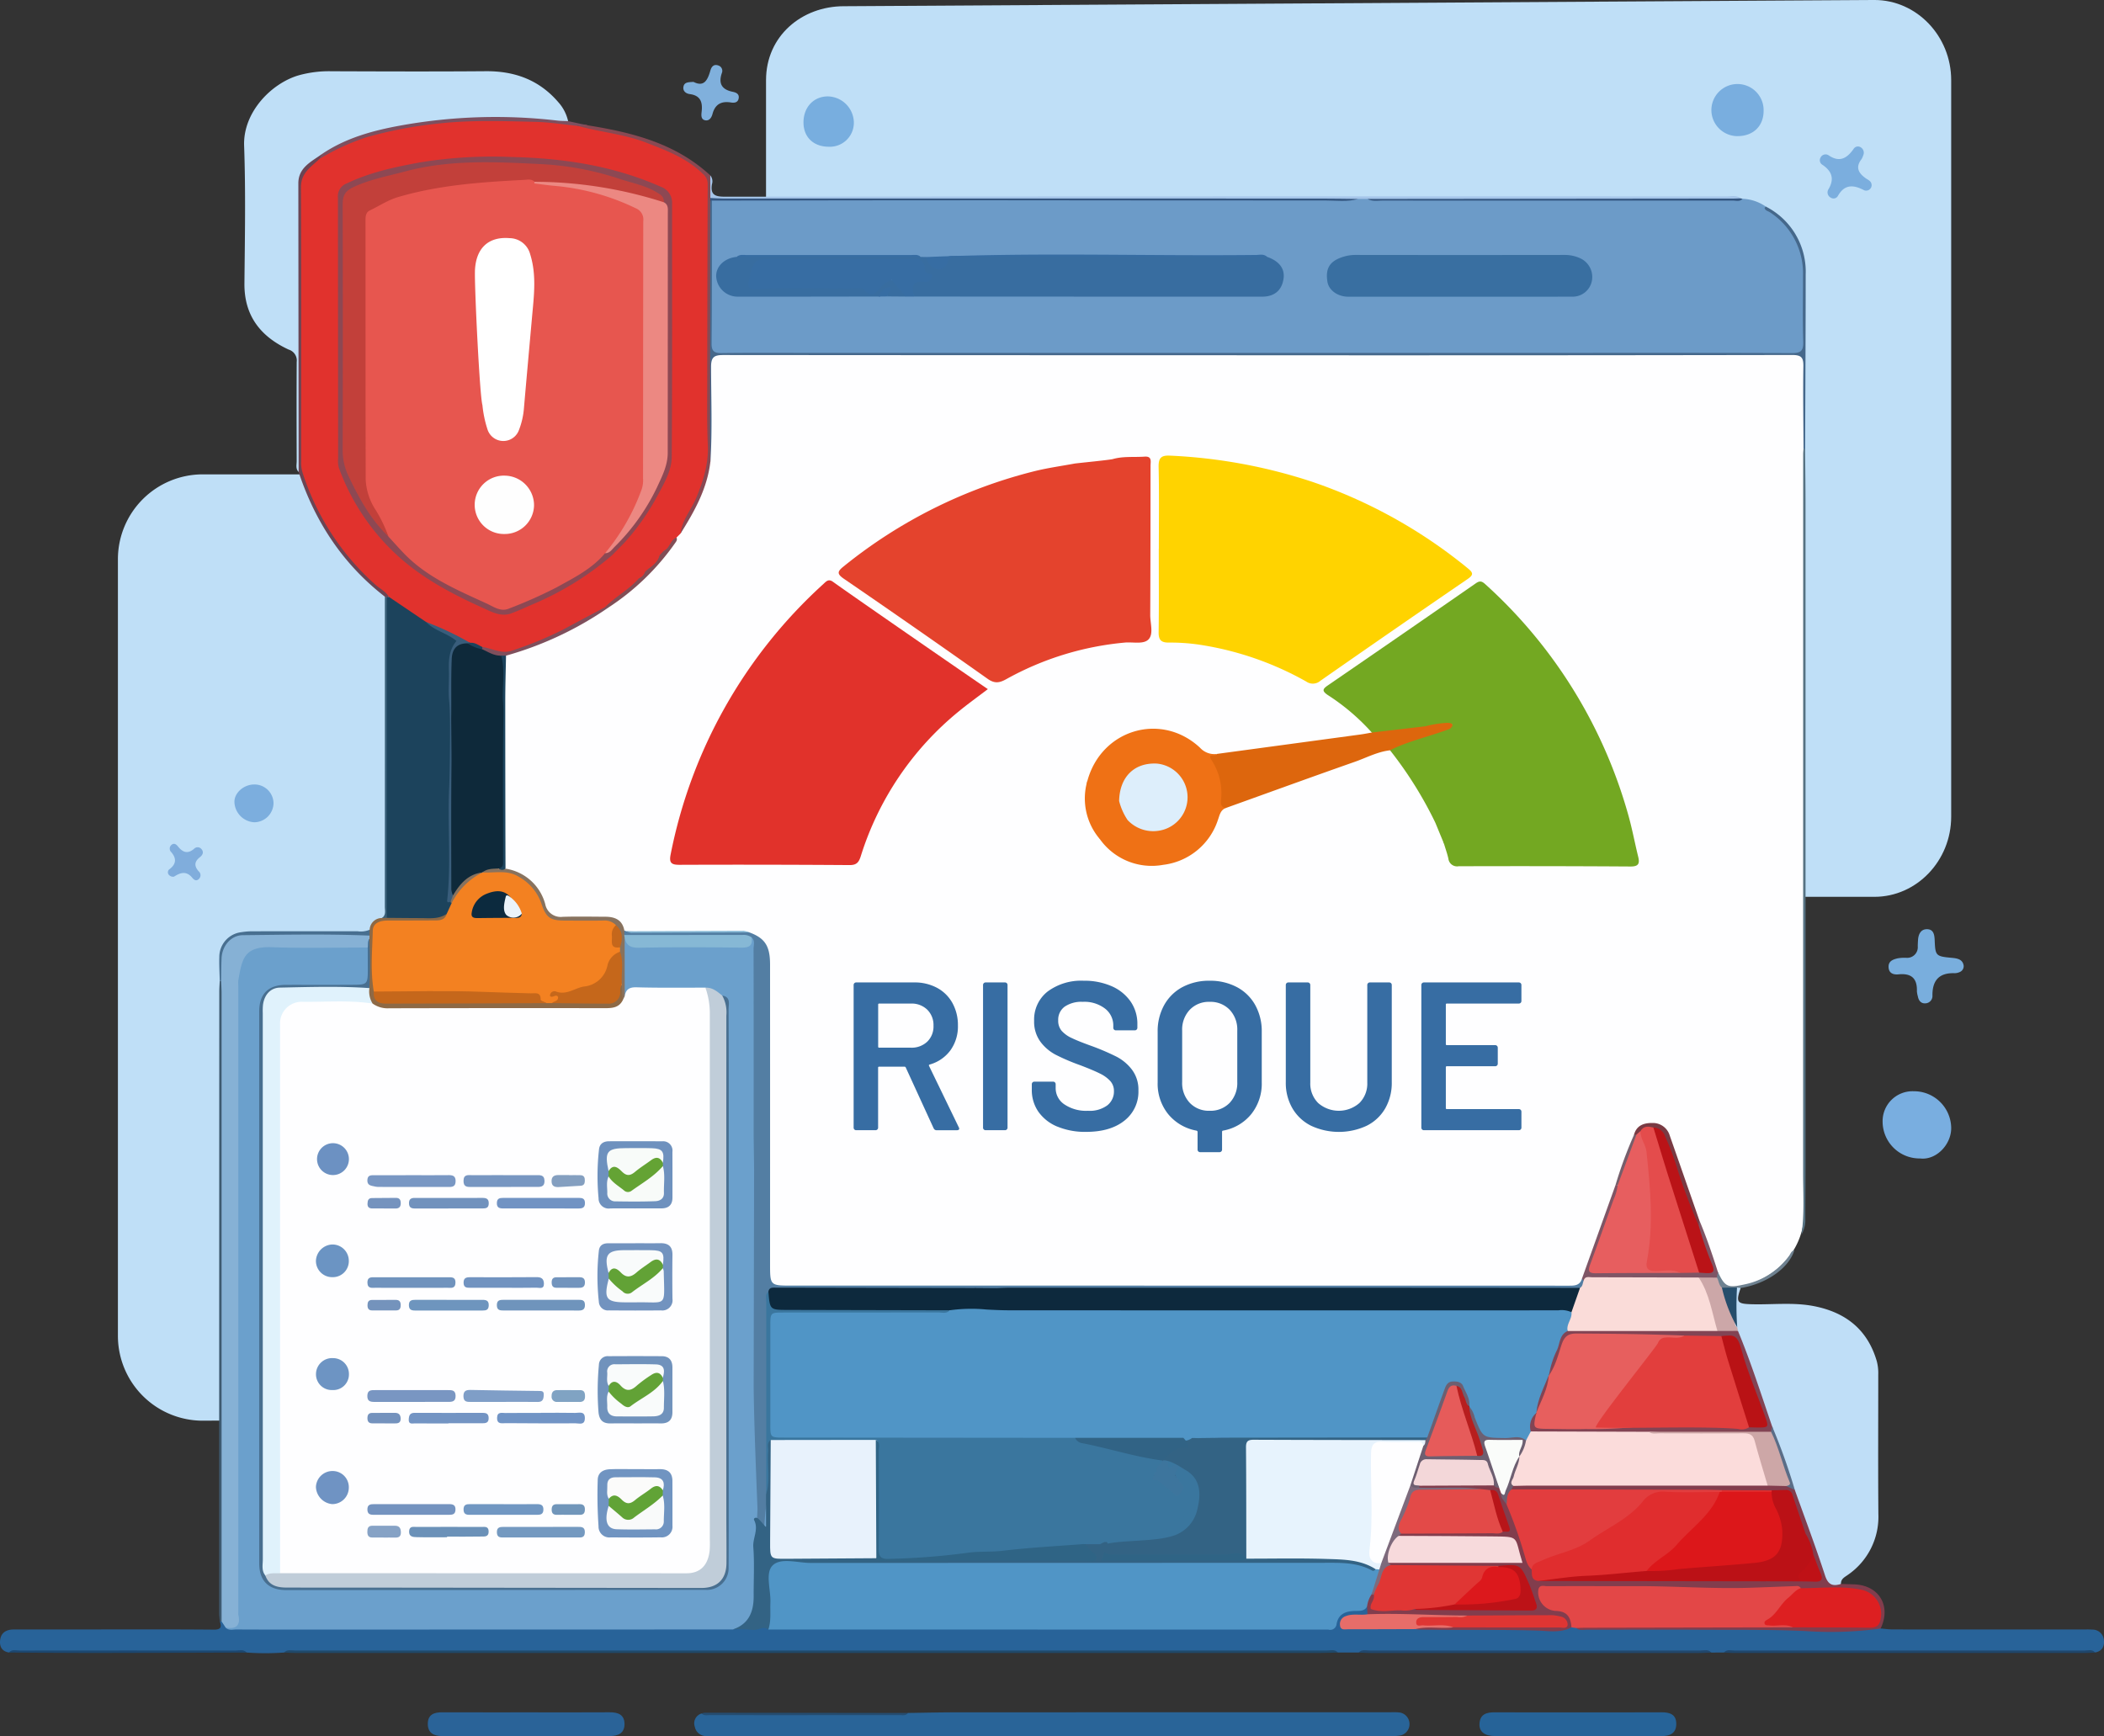<svg xmlns="http://www.w3.org/2000/svg" xmlns:xlink="http://www.w3.org/1999/xlink" width="478" height="394.469" viewBox="0 0 478 394.469">
  <rect x="0" y="0" width="478" height="394.469" fill="#333333" stroke="none"/>
  <defs>
    <clipPath id="clip-path">
      <rect id="Rectangle_586" data-name="Rectangle 586" width="478" height="394.468" transform="translate(0 0)" fill="none"/>
    </clipPath>
  </defs>
  <g id="Groupe_508" data-name="Groupe 508" transform="translate(0 -0.002)">
    <g id="Groupe_507" data-name="Groupe 507" transform="translate(0 0.002)" clip-path="url(#clip-path)">
      <path id="Tracé_6567" data-name="Tracé 6567" d="M433.495,842.066,175.44,843.558a19.275,19.275,0,0,1-19.218-19.218V647.756a19.275,19.275,0,0,1,19.218-19.218H433.772c5.384,0,19.043,1.024,19.043,1.024s.175,13.008.175,18.194V824.34c0,10.57-8.925,17.726-19.5,17.726" transform="translate(-129.433 -520.756)" fill="#bfdff7"/>
      <path id="Tracé_6568" data-name="Tracé 6568" d="M1032.557,1.416,1266.687,0c9.59,0,17.436,8.2,17.436,18.213V185.561c0,10.017-7.846,18.213-17.436,18.213H1032.307c-4.885,0-17.278-.971-17.278-.971s-.158-12.328-.158-17.242V18.215c0-10.017,8.1-16.8,17.688-16.8" transform="translate(-840.839 -0.002)" fill="#bfdff7"/>
      <path id="Tracé_6569" data-name="Tracé 6569" d="M937.069,676.553l-258.054,1.492A19.275,19.275,0,0,1,659.8,658.827V482.243a19.275,19.275,0,0,1,19.218-19.218H937.346c5.385,0,19.043,1.024,19.043,1.024s.175,13.008.175,18.194V658.827c0,10.57-8.925,17.726-19.5,17.726" transform="translate(-546.653 -383.625)" fill="#fefeff"/>
      <path id="Tracé_6570" data-name="Tracé 6570" d="M1174.081,262a9.893,9.893,0,0,1,5.292,1.777c.555,1.043,1.714,1.337,2.535,2.046a16.54,16.54,0,0,1,6.15,12.565c.106,5.448.026,10.9.023,16.35,0,2.516-.007,2.521-2.594,2.521h-242.9c-3.223,0-3.3-.05-3.3-3.306q-.028-14.336,0-28.672a4.4,4.4,0,0,1,.558-2.962c1.108-.625,2.32-.347,3.482-.348q69.885-.024,139.77-.017a24.487,24.487,0,0,0,3.547-.092,4.9,4.9,0,0,1,2.3-.019,18.513,18.513,0,0,0,3.3.11q35.249.008,70.5,0c3.777,0,7.555-.022,11.332.043" transform="translate(-778.202 -216.833)" fill="#6c9bc8"/>
      <path id="Tracé_6571" data-name="Tracé 6571" d="M959.985,793.718c-2.346,1.79-4.552,3.363-6.635,5.083a68.952,68.952,0,0,0-22.226,32.861c-.447,1.4-.944,2.042-2.548,2.031q-19.3-.132-38.61-.06c-1.9.008-2.432-.445-2.036-2.383a112.141,112.141,0,0,1,34.673-61.4c.641-.591,1.165-1.265,2.2-.522,5.184,3.724,30.277,21.047,35.182,24.385" transform="translate(-735.564 -637.135)" fill="#e1322b"/>
      <path id="Tracé_6572" data-name="Tracé 6572" d="M1764.511,804.857a49.132,49.132,0,0,0-10.045-8.552c-1.288-.894-1.146-1.337.02-2.137q16.862-11.571,33.665-23.227c.969-.674,1.446-.422,2.18.249a110.794,110.794,0,0,1,32.387,52.186c.913,3.176,1.509,6.443,2.3,9.654.382,1.544.152,2.275-1.725,2.263q-19.536-.124-39.074-.056a1.983,1.983,0,0,1-2.317-1.745c-.258-1.148-.663-2.263-1-3.392-.422-1.4.455-1.443,1.426-1.325.652.079,1.476.237,1.25-.764-.495-2.2.874-2.353,2.416-2.434a1.743,1.743,0,0,0,.9-.261c.155-.1.233-.258.141-.4-2.333-3.716-2.32-3.7-5.711-.784-.673.579-1.222,1.536-2.381,1.213a88.774,88.774,0,0,0-10.287-16.45c.115-1.225,1.191-1.386,2.022-1.678,3.185-1.116,6.339-2.322,9.548-3.365a11.093,11.093,0,0,0,2.614-.834,20.379,20.379,0,0,0-6.6.953c-3.037.363-6.027,1.025-9.073,1.292-.924.081-1.873.39-2.661-.4" transform="translate(-1452.853 -638.411)" fill="#73a822"/>
      <path id="Tracé_6573" data-name="Tracé 6573" d="M1535.04,624.826c0-6.162.087-12.325-.049-18.484-.046-2.068.467-2.786,2.622-2.667a120.046,120.046,0,0,1,32.234,5.933,113.5,113.5,0,0,1,35.35,19.639c1.247,1.015,1.425,1.486-.04,2.488q-16.765,11.471-33.419,23.1a2.6,2.6,0,0,1-3.2.174,71.006,71.006,0,0,0-24.412-8.4,44.689,44.689,0,0,0-6.846-.457c-1.761,0-2.31-.627-2.287-2.368.085-6.318.033-12.639.033-18.958Z" transform="translate(-1271.767 -500.146)" fill="#ffd300"/>
      <path id="Tracé_6574" data-name="Tracé 6574" d="M1173.367,605.584c2.388-.708,4.856-.4,7.286-.574,1.735-.124,1.346,1.136,1.345,2.095-.009,11.293-.012,22.587-.068,33.88-.009,1.876.783,4.249-.342,5.5s-3.567.6-5.424.773a68.024,68.024,0,0,0-26.955,8.321c-1.536.854-2.635,1.038-4.221-.085q-16.236-11.489-32.648-22.727c-1.627-1.116-1.5-1.663-.09-2.792a111.929,111.929,0,0,1,43.526-21.693c2.978-.732,6.033-1.148,9.053-1.71,1.858-.221,7.267-.744,8.538-.988" transform="translate(-920.613 -501.256)" fill="#e4432d"/>
      <path id="Tracé_6575" data-name="Tracé 6575" d="M2.012,2138.663c-1.692-.291-2.181-1.5-1.962-2.948.253-1.68,1.519-2.279,3.107-2.281q7.683-.009,15.367-.006c10.008,0,20.017-.047,30.024.042,1.681.015,1.817-.574,1.4-1.86a.618.618,0,0,1,.658-.215c.683.34,1.093,1.07,1.865,1.285a19.983,19.983,0,0,0,4.02.011q54.772.027,109.541.018a28.3,28.3,0,0,0,6.932-.2,5.616,5.616,0,0,1,2.277.194q61.314.017,122.622.016c2.478,0,4.644.054,6.256-2.595,1.275-2.095,4.078-1.665,6.311-2a1.47,1.47,0,0,1,.354,1.987c-1.035.987-2.4.559-3.6.826-.665.148-1.614.189-1.5,1.123.091.775.983.663,1.578.673,4.812.081,9.626-.018,14.442.051,7.96.03,15.918-.062,23.873.04a106.51,106.51,0,0,0,11.289-.257,3.847,3.847,0,0,1,1.372,0,12.259,12.259,0,0,0,3.3.223c10.267,0,20.535.053,30.8-.013,7.811-.051,15.613.156,23.416.468a32.3,32.3,0,0,0,7.076-.34,6.956,6.956,0,0,1,4.419.31c.938.073,1.876.208,2.815.209q21.555.019,43.109.009c.71,0,1.425-.031,2.131.031a2.579,2.579,0,0,1,2.658,2.238c.2,1.475-.3,2.645-1.964,2.956a4.5,4.5,0,0,0-2.32-.217q-39.855-.017-79.709,0a4.354,4.354,0,0,0-2.318.224l-2.848.018a3.42,3.42,0,0,0-2.074-.242q-37.988-.015-75.975,0a3.567,3.567,0,0,0-2.078.233l-4.72,0a5,5,0,0,0-2.557-.227q-117.153-.017-234.306,0a4.945,4.945,0,0,0-2.556.228,60.1,60.1,0,0,1-8.5,0,2.967,2.967,0,0,0-1.838-.237q-25.169-.013-50.338,0a3.144,3.144,0,0,0-1.843.225" transform="translate(-0.001 -1763.192)" fill="#286399"/>
      <path id="Tracé_6576" data-name="Tracé 6576" d="M335.761,185.408c-.726-.721-.436-1.64-.439-2.476-.021-7.5-.037-15.008.007-22.512a2.594,2.594,0,0,0-1.817-2.808c-6.347-2.934-10.134-7.654-10.063-15.035.1-10.426.3-20.863-.071-31.276-.274-7.633,6.2-14.182,12.343-15.995a25.568,25.568,0,0,1,7.449-.943c11.691.042,23.383.086,35.073-.008,6.583-.053,12.155,1.958,16.515,7.038a9.547,9.547,0,0,1,2.225,4.3,2.111,2.111,0,0,1-2.165.609,95.631,95.631,0,0,0-19.088-.787c-11.03.572-21.981,1.759-32.1,6.774a14.136,14.136,0,0,0-2.615,1.6,21.683,21.683,0,0,0-2.8,2.174c-1.571,1.231-1.768,3.007-1.766,4.9q.043,30.423,0,60.847c0,1.219.359,2.555-.692,3.592" transform="translate(-267.918 -78.175)" fill="#bfdff7"/>
      <path id="Tracé_6577" data-name="Tracé 6577" d="M2297.69,1705.071c-1.116,3.194-.819,3.58,2.34,3.678,4.8.15,9.624-.5,14.4.453,7.141,1.424,12.093,5.311,14.187,12.494a10.583,10.583,0,0,1,.332,3.034c.006,10.583-.058,21.167.029,31.749a15.986,15.986,0,0,1-6.876,13.723c-.76.563-1.689.936-1.62,2.11-1.508,1.376-2.969,1.071-3.857-.981-.839-1.939-1.551-3.942-2.207-5.952-1.558-4.772-3.323-9.471-4.943-14.219-1.5-4.867-3.281-9.639-5.088-14.4-2.661-7.224-4.961-14.577-7.8-21.74-.1-.523-.324-1.014-.406-1.543,0-2.836-.711-5.7.378-8.491.4-.3.79-.372,1.135.086" transform="translate(-1902.236 -1412.412)" fill="#bfdef7"/>
      <path id="Tracé_6578" data-name="Tracé 6578" d="M968.558,2268.9c3.55-.048,7.1-.137,10.65-.139q49.507-.021,99.014-.014a12.507,12.507,0,0,1,2.127.066,2.667,2.667,0,0,1,.281,5.147,8.642,8.642,0,0,1-2.347.174q-76.986.015-153.972.015c-.474,0-.948,0-1.421-.008a2.585,2.585,0,0,1-2.782-2.079,2.327,2.327,0,0,1,1.526-3.038,7.374,7.374,0,0,0,2.345.134q21.14.012,42.28-.006a3.772,3.772,0,0,0,2.3-.251" transform="translate(-762.248 -1879.691)" fill="#296498"/>
      <path id="Tracé_6579" data-name="Tracé 6579" d="M1470.556,983.589c-1.2.471-1.365,1.61-1.742,2.637a14.955,14.955,0,0,1-12.483,10.265,14.454,14.454,0,0,1-14.355-5.849c-.015-1.406-1.369-2.2-1.6-3.518-.078-.437-.524-.869-.1-1.289a1.1,1.1,0,0,1,1.516,0c1.169.938,1.918,1,2.628-.595.436-.977,1.564-.9,2.5-.445.638.31,1.149.822,1.758,1.185a8.009,8.009,0,0,0,5.344,2.153,7.037,7.037,0,0,0,3.595-13.156,7.488,7.488,0,0,0-8.539,1.131c-1.9,1.7-2.311,3.828-2.32,6.17-1.469,1.722-2.016,1.6-3.331-.764-.391.308-.355.862-.668,1.2a3.924,3.924,0,0,1-3.407,1.122c-.869-.121-.388-1.5-.39-2.3a12.758,12.758,0,0,1,.191-4.178c3.209-11.668,16.784-15.673,25.573-7.485a4.4,4.4,0,0,0,3.727,1.429c.107.6-.622,1.074-.211,1.747,1.728,2.83,1.988,5.979,1.972,9.192a7.02,7.02,0,0,0,.34,1.35" transform="translate(-1192.101 -799.982)" fill="#ef7115"/>
      <path id="Tracé_6580" data-name="Tracé 6580" d="M854.6,1233.356c3.515,1.31,4.675,3.07,4.676,7.283q.012,34,0,68.008c0,4.949,0,4.953,4.934,4.953q88.155,0,176.31.016c1.369,0,2.7.084,3.2-1.58a.934.934,0,0,1,.653.948,1.986,1.986,0,0,1-1.78,1.663,16.214,16.214,0,0,1-3.07.154q-63.443.009-126.886,0a12.749,12.749,0,0,1-1.889-.068c-1.679.078-3.358-.028-5.037.031-14.1.047-28.207,0-42.31.04-1.3,0-2.711-.35-3.794.771-.762.969-.534,2.111-.539,3.2-.062,13.874.087,27.748-.076,41.622a4.444,4.444,0,0,1-.169.893,8.009,8.009,0,0,0-.281,1.866c-.106.776.055,6.271-.992,6.364-.863.077-1.7-5.035-2.154-5.72a5.1,5.1,0,0,1-.587-2.976q-.025-34.235,0-68.471c0-1.187.266-2.362.239-3.543-.032-1.433-.248-8.992-.249-10.612q-.009-20.139.008-40.277c0-.941.214-1.911-.6-2.654-1.048-.778-2.269-.576-3.431-.58-7.015-.023-14.03,0-21.044-.02a6.191,6.191,0,0,1-3.456-.52.87.87,0,0,1-.106-1.231l.462.179c8.149.3,16.3.042,24.452.137a16.107,16.107,0,0,1,3.514.124" transform="translate(-684.329 -1021.494)" fill="#537ea3"/>
      <path id="Tracé_6581" data-name="Tracé 6581" d="M1606.86,977.125c-1.212-.214-1.125-1.163-1.039-2a13.751,13.751,0,0,0-2.16-8.882c-1.127-1.8,1.155-.626,1.1-1.409q16.37-2.213,32.742-4.431c.857-.116,1.707-.292,2.56-.44l12.179-1.423a24.332,24.332,0,0,1,5.024-.786c.872.026,1.69.317.591,1.333-3.919,1.561-9.9,2.911-13.648,4.91-2.853.322-5.372,1.691-8.023,2.621-9.8,3.438-19.553,6.994-29.324,10.5" transform="translate(-1328.404 -793.518)" fill="#dd660d"/>
      <path id="Tracé_6582" data-name="Tracé 6582" d="M1906.584,1965.808c2.306,6.456,4.731,12.874,6.852,19.391.7,2.158,1.753,2.524,3.622,1.945,1.015.031,2.029.056,3.043.095,5.63.215,8.429,4.925,5.964,10.03a82.229,82.229,0,0,1-16.958.58c-8.2-.386-16.393-.254-24.589-.309-8.362-.056-16.724.01-25.086-.009-.832,0-1.746.294-2.49-.381,1.137-1.214,2.642-.859,4.016-.861,14.928-.02,29.856-.063,44.781.063,5.2-.052,10.408.043,15.612-.047,1.444-.025,3.349.644,3.837-1.678a4.957,4.957,0,0,0-2.606-5.121,10.489,10.489,0,0,0-4.392-.768c-3.388-.077-6.782.207-10.166-.185a43.622,43.622,0,0,0-6.574-.062c-15.907.868-31.8-.743-47.705-.22-.708.023-1.424-.057-2.125.022-.86.1-2.149-.307-2.186,1.119-.035,1.362.264,2.719,1.99,3.026.7.125,1.419.094,2.106.285a3.178,3.178,0,0,1,2.314,4.281c-2.492,1.343-5.294.8-7.82.727-8.9-.26-17.791-.069-26.684-.223a8.922,8.922,0,0,1-.935-.112c.35-1.284,1.449-.95,2.3-.991,2.022-.1,4.05.016,6.073-.072,8.193-.1,16.394.121,25-.136-1.379-1.454-2.693-1.252-3.907-1.262-5.895-.051-11.79,0-17.686-.026-6.773.053-13.541-.315-20.314-.227-.818.01-1.775.222-2.391-.649q-.042-.865-.083-1.731c-.8-1.24-.13-2.1.743-2.912a1.013,1.013,0,0,1,.673-.054c1.141.909-.317,2.223.5,3.178a53.286,53.286,0,0,0,5.651.065c1.166.051,2.32-.157,3.484-.136,8.265.344,16.533.02,24.8.091,1.475.013,2.009-.655,1.514-2.1-.588-1.713-1.214-3.412-1.833-5.114a2.514,2.514,0,0,0-2.683-1.859c-1.1.058-2.2.02-3.31.023-6.946.141-13.89.075-20.833.08a9.957,9.957,0,0,1-3.286-.279c-.407-.21-.821-.418-.669-1,1.011-.836,2.236-.654,3.4-.658,7.732-.022,15.465.009,23.2-.036.917-.005,2.405.546,2.574-.836a3.159,3.159,0,0,0-2.011-3.423,9.226,9.226,0,0,0-3.5-.423c-5.918-.011-11.835.008-17.753-.014-1.169,0-2.384.165-3.44-.574-.37-.561.068-.775.437-1.02a12.035,12.035,0,0,1,4.212-.329c6.063-.039,12.127.037,18.182-.054,1.123-.113,1.691-.514,1.242-1.813-.66-1.912-1.371-3.805-2.028-5.718a1.472,1.472,0,0,0-1.647-.992,10.561,10.561,0,0,1-1.906-.236c-3.516-.482-7.047-.089-10.567-.224-1.081-.041-2.211.189-3.2-.5a.561.561,0,0,1-.007-.792,2.817,2.817,0,0,1,1.776-.534c4.869-.007,9.739-.228,14.6.118a5.622,5.622,0,0,1,1.561.566,2.125,2.125,0,0,1,1.029,1.539,7.6,7.6,0,0,0,1.342,2.778c1.779,3.2,2.65,6.728,3.746,10.173a25.189,25.189,0,0,0,1.756,4.376c.326,1.136.608,2.313,2.179,2.263,16.8-.031,33.6-.146,50.39-.072,2.564.239,5.136-.072,7.7.083,4.916.072,4.916.072,3.124-4.375a7.626,7.626,0,0,1-.286-.887,22.6,22.6,0,0,0-1.765-5.03c-.743-2.551-2.016-4.911-2.7-7.481a2.206,2.206,0,0,0-2.407-1.771c-.858,0-1.716.016-2.579.018-3.654.007-7.3,0-10.955.014-14.527-.03-29.053.174-43.578.084-1.328-.008-2.7.19-3.946-.5-.661-.712-.083-1.105.39-1.528a5.452,5.452,0,0,1,2.545-.43q26.9-.032,53.8,0c.315,0,.63.048.943.062a22.266,22.266,0,0,1,4.273.175,3.434,3.434,0,0,1,2.315,1.513" transform="translate(-1498.817 -1627.244)" fill="#823d4d"/>
      <path id="Tracé_6583" data-name="Tracé 6583" d="M1982.484,2268.832c6.307,0,12.613.02,18.919-.015,1.892-.01,3.381.461,3.366,2.654-.015,2.125-1.441,2.757-3.348,2.755q-18.92-.015-37.839-.011c-2.387,0-3.643-1.03-3.519-2.835.151-2.189,1.643-2.57,3.5-2.559,6.306.036,12.613.014,18.92.011" transform="translate(-1623.943 -1879.757)" fill="#266398"/>
      <path id="Tracé_6584" data-name="Tracé 6584" d="M589.4,2268.812c6.226,0,12.452.031,18.677-.013,1.919-.013,3.372.532,3.378,2.671s-1.511,2.731-3.378,2.731q-19.032,0-38.064,0c-1.934,0-3.281-.749-3.244-2.857.037-2.052,1.449-2.548,3.244-2.542,6.462.023,12.925.009,19.387.012" transform="translate(-469.577 -1879.742)" fill="#2a6398"/>
      <path id="Tracé_6585" data-name="Tracé 6585" d="M2502.676,1461.192a8.389,8.389,0,0,1-8.5-8.335,6.8,6.8,0,0,1,7.083-6.935,8.448,8.448,0,0,1,8.5,8.321c.032,3.8-3.417,7.4-7.081,6.949" transform="translate(-2066.472 -1197.974)" fill="#79aee0"/>
      <path id="Tracé_6586" data-name="Tracé 6586" d="M937.653,265.632c-.009,10.816.025,21.633-.068,32.448-.016,1.874.675,2.208,2.349,2.187,6.71-.083,13.422-.034,20.134-.035h162.492c20.132,0,40.264-.035,60.4.043,2.076.008,2.7-.488,2.633-2.613-.167-4.968-.043-9.946-.055-14.92a16.56,16.56,0,0,0-7.493-14.449c-.431-.3-1.067-.356-1.226-.974-.021-.082.178-.221.276-.334a16.567,16.567,0,0,1,9.052,15.421c0,13.219-.082,26.438-.13,39.657-.132.2-.252.186-.361-.021-.027-6.236-.135-12.473-.035-18.707.033-2.008-.383-2.637-2.566-2.633q-66.8.114-133.6.055-54.6,0-109.2-.047c-2.123,0-2.791.485-2.788,2.7.008,7.176.3,14.357-.149,21.53-.917-.666-.776-1.672-.777-2.594q-.032-27.171-.005-54.341a4.393,4.393,0,0,1,.337-2.079.607.607,0,0,1,.789-.293" transform="translate(-775.92 -220.044)" fill="#45688b"/>
      <path id="Tracé_6587" data-name="Tracé 6587" d="M376.319,2187.083c.71-.744,1.632-.459,2.467-.459q117.25-.019,234.5,0c.825,0,1.756-.329,2.453.455-1.26.036-2.521.1-3.781.1q-116.639.008-233.279,0c-.787,0-1.573-.067-2.36-.1" transform="translate(-311.787 -1811.604)" fill="#20496a"/>
      <path id="Tracé_6588" data-name="Tracé 6588" d="M1086.25,237.78l-2.139,0a6.048,6.048,0,0,1-2.113.14q-71.513.008-143.025,0a7.925,7.925,0,0,1-2.121-.109,4.836,4.836,0,0,1,.067-5.379,2.121,2.121,0,0,1,.374,2.014c-.38,2.389.705,2.824,2.9,2.823q113.8-.093,227.6-.051c1.067,0,2.22-.367,3.2.422-.55.466-1.21.275-1.822.275q-40.76.014-81.521.007a3.479,3.479,0,0,1-1.4-.146" transform="translate(-775.549 -192.578)" fill="#a5c5e9"/>
      <path id="Tracé_6589" data-name="Tracé 6589" d="M2519.1,1239.509a1.439,1.439,0,0,1-.912,1.447,2.914,2.914,0,0,1-1.149.253c-3.534-.122-5.072,1.66-5.033,5.093a1.666,1.666,0,0,1-1.59,1.758c-1,.071-1.553-.619-1.727-1.592a5.757,5.757,0,0,1-.214-1.157c.1-2.931-1.265-4.137-4.186-3.837-1.008.1-2.129-.146-2.244-1.535-.122-1.471.978-1.852,2.079-2.111a9.479,9.479,0,0,1,1.885-.118,2.413,2.413,0,0,0,2.659-2.636c.011-.473.032-.946.063-1.418.088-1.316.644-2.459,2.044-2.442,1.53.019,1.693,1.316,1.743,2.589.135,3.45.285,3.583,3.834,3.912,1.311.121,2.539.327,2.747,1.793" transform="translate(-2072.981 -1020.085)" fill="#79aedd"/>
      <path id="Tracé_6590" data-name="Tracé 6590" d="M2273.236,123.2a5.947,5.947,0,0,1-5.9-5.776,5.933,5.933,0,1,1,11.863,0c.014,3.486-2.368,5.792-5.964,5.772" transform="translate(-1878.531 -92.266)" fill="#79aedf"/>
      <path id="Tracé_6591" data-name="Tracé 6591" d="M1070.246,139.171c-3.451,0-5.719-2.146-5.749-5.451-.032-3.5,2.289-6,5.562-5.986a6.04,6.04,0,0,1,5.88,5.874,5.453,5.453,0,0,1-5.693,5.563" transform="translate(-881.955 -105.831)" fill="#78aedf"/>
      <path id="Tracé_6592" data-name="Tracé 6592" d="M847.777,531.15l-.932.936c-1.053.961-1.079,2.907-2.952,3.086-.527-.675-1.137-1.87-1.466.069-.159.939-.422,1.717-1.373,1.987-1.035.293-1.533-.542-2.123-1.172-3.122-3.335-3.121-3.471.217-6.617,2.73-2.573,4-2.419,6.12.925a4.893,4.893,0,0,0-1.415-2.114c-1.511-1.129-1.345-2.221.052-3.205a14.086,14.086,0,0,0,3.208-3.4c.732-1,1.766-2.075,3.011-.306a3,3,0,0,1,.9-3.766,5.949,5.949,0,0,0,1.861-4.891c-.06-5.043-.028-10.087-.015-15.13a4.335,4.335,0,0,1,.356-2.307c.259-.432.656-.77.952.029-.008,5.269-.282,10.553.072,15.793.392,5.813-1.883,10.712-4.3,15.654-.723,1.478-1.559,2.9-2.173,4.432" transform="translate(-693.151 -409.942)" fill="#e1322d"/>
      <path id="Tracé_6593" data-name="Tracé 6593" d="M2387.156,594.81a2.613,2.613,0,0,1,.362.02c.035,4.263.1,8.525.1,12.787q.008,75.116,0,150.232c0,3.949-.049,7.9-.046,11.846a6.536,6.536,0,0,1-.871,3.618c.684-4.6.371-9.215.371-13.824q.007-81.75.012-163.5c0-.393.048-.786.073-1.179" transform="translate(-1977.425 -492.811)" fill="#567282"/>
      <path id="Tracé_6594" data-name="Tracé 6594" d="M486.537,1214.377a2.755,2.755,0,0,1,2.772-2.659c.4-.159.787-.354,1.2-.486,4.52-.371,9.069.044,13.585-.483.024,2.092-1.588,2.09-2.956,2.158-2.982.148-5.971.026-8.957.061-3.744.044-4.472.7-4.413,4.4s-.377,7.385.331,11.048c.5,1.874,2.01,2.01,3.547,2.03,4.086.052,8.173.009,12.26.022,7.544.024,15.088-.062,22.632.054a6.585,6.585,0,0,1,1.281,0c3.688-.01,7.377-.066,11.065-.007,2.021.032,3.555-.462,4.041-2.7.1-.481.335-1.117,1.122-.835.744,1.1.5,2.307.405,3.5-.392,1.42-1.521,1.92-2.8,2.206a14.992,14.992,0,0,1-3.292.215q-23.14.006-46.281,0c-1.8,0-3.658.132-5.122-1.273a5.8,5.8,0,0,1-1.072-4.307c.017-3.492.005-6.985,0-10.479a4.47,4.47,0,0,1,.094-1.3,5.93,5.93,0,0,1,.557-1.169" transform="translate(-402.553 -1003.129)" fill="#8e6945"/>
      <path id="Tracé_6595" data-name="Tracé 6595" d="M2422.705,202.9a1.244,1.244,0,0,1-1.871,1.032c-2.366-1.2-4.3-1.233-5.766,1.33a1.14,1.14,0,0,1-1.643.44,1.341,1.341,0,0,1-.564-1.852c1.432-2.354.872-4.113-1.3-5.593a1.2,1.2,0,0,1-.467-1.653,1.264,1.264,0,0,1,1.837-.529c2.477,1.694,4.159.691,5.655-1.413a1.158,1.158,0,0,1,1.659-.389,1.433,1.433,0,0,1,.525,1.868,3.024,3.024,0,0,1-.394.855c-1.416,1.851-.608,3.168,1,4.306.561.4,1.313.626,1.332,1.6" transform="translate(-1997.496 -160.79)" fill="#7baede"/>
      <path id="Tracé_6596" data-name="Tracé 6596" d="M789.434,257.876c.31-3.067,2.421-5.359,3.546-8.083,1.606-3.891,2.834-7.718,2.635-12.025-.247-5.341-.107-10.7-.135-16.052-.807-1.037-.564-2.263-.566-3.421-.02-12.384-.09-24.769.045-37.152a6.922,6.922,0,0,0-3.389-6.495,51.571,51.571,0,0,0-17.252-6.9c-2.077-.46-4.193-.763-6.26-1.271-.751-.184-1.849-.093-1.861-1.365a3.229,3.229,0,0,1,2.106.029c10.181,1.616,20.009,4.1,27.874,11.381q.007,2.562.015,5.124a.458.458,0,0,1-.034.591q-.022,26.473-.041,52.945c0,2.126.052,4.252.08,6.377-.693,6.084-3.591,11.256-6.763,16.313" transform="translate(-634.809 -136.667)" fill="#894953"/>
      <path id="Tracé_6597" data-name="Tracé 6597" d="M290.917,1445.159h-.2l-.2.008c-.053-.625-.153-1.25-.153-1.874q0-70.644.026-141.287c0-.786.068-1.572.1-2.358a.594.594,0,0,1,.774.316,7.748,7.748,0,0,1,.419,3.494q.014,68.934-.007,137.868c0,1.31.271,2.714-.765,3.835" transform="translate(-240.574 -1076.748)" fill="#3e5a70"/>
      <path id="Tracé_6598" data-name="Tracé 6598" d="M907.61,89.986c2.46,1.257,3.233-.52,3.847-2.638.235-.811.756-1.445,1.749-1.107a1.277,1.277,0,0,1,.845,1.718c-.836,2.42.006,3.78,2.465,4.276.826.166,1.568.527,1.334,1.569-.2.9-1,.979-1.706.863-2.2-.365-3.628.366-4.226,2.612-.2.758-.685,1.59-1.614,1.438-1.036-.17-.942-1.167-.854-1.924.25-2.145-.192-3.708-2.7-4.039-.91-.12-1.684-.75-1.4-1.813.251-.924,1.179-.893,2.257-.954" transform="translate(-750.051 -71.376)" fill="#80b0dc"/>
      <path id="Tracé_6599" data-name="Tracé 6599" d="M395.318,276.508q-.035-32.786-.064-65.571c0-3.6,2.934-4.907,5.317-6.627.32.594,0,1.061-.3,1.531-3.287,2.5-3.86,5.874-3.826,9.833.16,18.474.13,36.95.019,55.425a24.754,24.754,0,0,0,2.049,9.86A56.224,56.224,0,0,0,414.3,302.522a4.369,4.369,0,0,1,1.509,1.782.7.7,0,0,1-.182.738.636.636,0,0,1-.72-.2c-9.521-7.376-15.828-16.974-19.592-28.331" transform="translate(-327.475 -169.275)" fill="#6b4554"/>
      <path id="Tracé_6600" data-name="Tracé 6600" d="M506.6,790.549l.472.18c.766.953.595,2.094.6,3.18q.022,17.972-.012,35.944c0,1.263-.167,2.26,1.736,1.984,1.228-.178,3.856,3.073,3.729,4.321a2,2,0,0,1-1.387,1.77c-3.257,1.049-3.866,3.872-3.987,6.605-.234,5.271-.054,10.56-.079,15.841-.005,1.085.168,2.229-.631,3.166l-1.115.035c1-.66.668-1.7.669-2.592q.023-35.217.01-70.433" transform="translate(-419.167 -654.985)" fill="#395f78"/>
      <path id="Tracé_6601" data-name="Tracé 6601" d="M315.037,1039.448a4.324,4.324,0,0,1,4.423,4.235,4.414,4.414,0,0,1-4.391,4.35,4.77,4.77,0,0,1-4.492-4.6c-.039-2.06,2.075-3.95,4.46-3.987" transform="translate(-257.319 -861.203)" fill="#7caede"/>
      <path id="Tracé_6602" data-name="Tracé 6602" d="M2096.2,1591.844l-.378-.464,7.607-21.218a.45.45,0,0,1,.671.164c.48,1.145-.083,2.147-.45,3.17-1.622,4.508-3.261,9.011-4.838,13.535-.721,2.07-.551,2.342,1.629,2.341,5.892,0,11.785.1,17.677,0,1.287,0,2.575,0,3.859.025.468.014.941.009,1.412.034,1.416.075,1.611-.568,1.107-1.745-.835-1.953-1.336-4.03-2.153-5.991a4.8,4.8,0,0,1-.467-2.751,1.263,1.263,0,0,1,.6-.878c1.63,3.841,2.963,7.789,4.226,11.761a1.381,1.381,0,0,1-.031,1.3c-1.356.981-2.927.409-4.391.613-8.692.08-17.384-.091-26.075.11" transform="translate(-1736.429 -1300.837)" fill="#7f5565"/>
      <path id="Tracé_6603" data-name="Tracé 6603" d="M625.779,867.415c-.061,3.458-.174,6.916-.174,10.374q0,19.011.056,38.023c-.625,1.025-1.148.908-1.591-.14a14.846,14.846,0,0,0,.426-3.742q-.023-14.194-.008-28.387c0-.473.01-.946-.02-1.419-.038-.574-.141-1.14-.808-1.284-.635-.137-.96.25-1.294.769-1.31,2.036-1.755,2.085-3.528.495a12.8,12.8,0,0,1-1.781-1.892c-.857-1.16-.651-2.206.7-2.588,1.093-.308,1.427-.976,1.867-1.855.7-1.4,1.51-1.321,2.289.108a7,7,0,0,1,.266.657,1.46,1.46,0,0,0,1.686.992c.876-.171.607-.994.608-1.57.007-2.365.057-4.731-.041-7.1a2.469,2.469,0,0,1,.248-1.6.881.881,0,0,1,1.095.159" transform="translate(-510.818 -718.439)" fill="#1c435c"/>
      <path id="Tracé_6604" data-name="Tracé 6604" d="M423.127,164.555l.537-1.082c5.39-3.67,11.531-5.348,17.818-6.5a121.109,121.109,0,0,1,35.793-1.129c.78.089,1.572.078,2.359.114l4.428.959-2.2.133c-.974.8-2.082.512-3.173.4-14.368-1.457-28.657-1.3-42.752,2.258a35,35,0,0,0-10.248,4.218c-.763.482-1.5,1.264-2.564.63" transform="translate(-350.569 -128.438)" fill="#7d5060"/>
      <path id="Tracé_6605" data-name="Tracé 6605" d="M1901.611,1068.955a25.8,25.8,0,0,0,3.488-3.143c1.838-1.962,3.485-1.545,4.225.972.109.371.083.761.492,1,.442.257,1.551-.052,1.08,1.03a1.981,1.981,0,0,1-1.985,1.015c-1.3.039-3.279-.544-1.769,2.122.43.76-.458,1.893-1.686,1.251-.924-.483-1.572-.856-1.885.512l-1.96-4.758" transform="translate(-1575.52 -882.023)" fill="#73a822"/>
      <path id="Tracé_6606" data-name="Tracé 6606" d="M643.158,1148.254a1.17,1.17,0,0,0,1.551.047,11.055,11.055,0,0,1,9.026,8.044,3.57,3.57,0,0,0,3.961,2.9c3.235-.1,6.476-.031,9.713-.019,2.174.008,3.857.719,4.3,3.123q0,.516,0,1.032a2.865,2.865,0,0,1,.466.752,93.782,93.782,0,0,1,.118,12.749c-.109.613-.3,1.168-.981,1.374q-.081-1.8-.162-3.6c-1.272-2.27-.218-4.793-.781-7.138a4.141,4.141,0,0,1-.092-1.127c.28-1.831.6-3.671-1.174-5.026a5.8,5.8,0,0,0-3.19-.658c-2.357,0-4.714.009-7.071,0-4.176-.02-5.237-.693-6.713-4.533a10.023,10.023,0,0,0-2.617-3.851,8.365,8.365,0,0,0-6.364-2.545c-1.215.068-2.535.311-3.618-.608.86-1.683,2.139-1.707,3.623-.911" transform="translate(-529.867 -950.929)" fill="#88725e"/>
      <path id="Tracé_6607" data-name="Tracé 6607" d="M1811.861,262.942q41.547-.041,83.094-.083c.551,0,1.1-.034,1.652-.053a3.919,3.919,0,0,0,.432.1c-.625.736-1.474.412-2.219.412q-39.748.023-79.5-.006c-1.155,0-2.364.26-3.463-.369" transform="translate(-1501.161 -217.74)" fill="#355781"/>
      <path id="Tracé_6608" data-name="Tracé 6608" d="M2283.907,2187.044c.7-.776,1.627-.443,2.453-.444q39.725-.029,79.45,0c.819,0,1.75-.354,2.445.441-.708.039-1.416.111-2.123.111q-40.05.01-80.1,0c-.708,0-1.417-.07-2.125-.107" transform="translate(-1892.26 -1811.571)" fill="#1f466b"/>
      <path id="Tracé_6609" data-name="Tracé 6609" d="M1437.821,1034.361v6.143c.758-.3,1.458-.86,2-.737,1.215.273,1.328-.266,1.349-1.193.018-.767.41-1.54,1.183-1.5s.644.923.686,1.532c.038.537-.057,1.155.66,1.34.805.208,1.146-.267,1.311-.959a5.186,5.186,0,0,1,1.916,4.316,10.679,10.679,0,0,0-1.717-1.168c-.856-.373-1.868-.378-2.007.789-.262,2.19-1.072,2.132-2.416.8-.427-.423-.829-.952-1.557-.731-.365,1.842,2.506,2.636,1.409,4.654a14.2,14.2,0,0,1-2.821-13.287" transform="translate(-1190.766 -856.988)" fill="#ef7115"/>
      <path id="Tracé_6610" data-name="Tracé 6610" d="M223.783,1125.546a1.265,1.265,0,0,1-1.221-.5.869.869,0,0,1,.27-1.243c1.48-1.161,1.545-2.4.356-3.813a1.1,1.1,0,0,1,.052-1.68c.571-.483,1.089-.094,1.423.329,1.081,1.369,2.212,1.847,3.707.565a1.112,1.112,0,0,1,1.689.107c.6.738.168,1.383-.4,1.83-1.27.993-1.287,2.008-.274,3.175a1.159,1.159,0,0,1,.121,1.693c-.621.681-1.174.268-1.583-.233-1.388-1.7-2.859-1.043-4.137-.229" transform="translate(-184.264 -926.355)" fill="#80addc"/>
      <path id="Tracé_6611" data-name="Tracé 6611" d="M1800.032,2187.112c.7-.77,1.625-.46,2.453-.461q37.613-.025,75.226,0c.826,0,1.755-.316,2.448.469-.943.034-1.886.1-2.83.1q-37.235.008-74.47,0c-.943,0-1.886-.068-2.828-.1" transform="translate(-1491.36 -1811.63)" fill="#21476c"/>
      <path id="Tracé_6612" data-name="Tracé 6612" d="M290.873,1243.558l-.155.006-.155,0c-.039-1.806-.161-3.616-.1-5.418a5.661,5.661,0,0,1,4.977-5.673,16.537,16.537,0,0,1,2.811-.207c7.866-.014,15.733,0,23.6-.012a5.214,5.214,0,0,0,2.773-.338q-.019.666-.038,1.334c-1.047.752-2.261.567-3.424.569-7.627.02-15.255-.01-22.882.017-5.034.018-6.44,1.437-6.579,6.435-.032,1.142.246,2.4-.829,3.291" transform="translate(-240.64 -1020.662)" fill="#486f90"/>
      <path id="Tracé_6613" data-name="Tracé 6613" d="M2179.63,1510.054q-.065.6-.131,1.2c-1.231-.179-1.233-1.274-1.573-2.114-2.129-5.272-3.84-10.695-5.808-16.025-.54-1.463-1.1-3.011-2.843-3.555a3.143,3.143,0,0,0-2.628.475,5.094,5.094,0,0,1-1.294.874.573.573,0,0,1-.542-.239c.577-2.164,2.261-2.709,4.181-2.682a3.982,3.982,0,0,1,3.94,2.861q3.364,9.6,6.7,19.2" transform="translate(-1793.587 -1232.828)" fill="#793a43"/>
      <path id="Tracé_6614" data-name="Tracé 6614" d="M643.447,813.979l-1.108-.006c-1.873.92-3.214-.007-4.453-1.283a1.071,1.071,0,0,1,.127-.733,1.535,1.535,0,0,1,1.562-.232c3.209,1.311,6.161.233,9.113-.913a102.473,102.473,0,0,0,14.756-7.256,3.948,3.948,0,0,1,2.611-.889,1.044,1.044,0,0,1,.606.412,78,78,0,0,1-23.214,10.9" transform="translate(-528.486 -665.003)" fill="#7f4f5c"/>
      <path id="Tracé_6615" data-name="Tracé 6615" d="M11.728,2187.086c.7-.781,1.626-.442,2.448-.443q24.565-.033,49.13,0c.821,0,1.751-.34,2.441.457-11.847.036-23.695.09-35.542.1-6.159,0-12.318-.072-18.477-.112" transform="translate(-9.717 -1811.615)" fill="#1c4770"/>
      <path id="Tracé_6616" data-name="Tracé 6616" d="M976.394,2269.431c-.52.692-1.281.49-1.961.49q-21.59.018-43.181.007c-.612,0-1.273.154-1.782-.373a2.732,2.732,0,0,1,.678-.179q23.123.019,46.246.056" transform="translate(-770.083 -1880.22)" fill="#254c70"/>
      <path id="Tracé_6617" data-name="Tracé 6617" d="M802.263,728.231l-.719-.109c-.084-.951.653-1.348,1.246-1.836,1.992-1.641,4.044-3.206,6.017-4.868a10.077,10.077,0,0,0,1.478-1.59,4.238,4.238,0,0,1,.664-.666,8.179,8.179,0,0,0,2.644-3.032c.291-.493.615-.936,1.29-.829,1.414-.567,1.447-2.469,2.9-3,.235.52-.067.9-.342,1.28a55.481,55.481,0,0,1-15.177,14.648" transform="translate(-664.089 -590.156)" fill="#814e56"/>
      <path id="Tracé_6618" data-name="Tracé 6618" d="M2274.144,1662.828q.1-.65.208-1.3c1.628,3.427,2.21,3.71,6.1,2.839a16.606,16.606,0,0,0,10.073-6.463c.34-.46.5-1.127,1.209-1.285-1.246,4.063-6.333,7.629-12.2,8.58l-.824-.1a3.761,3.761,0,0,1-3.254.473,2.114,2.114,0,0,1-1.314-2.739" transform="translate(-1884.082 -1372.538)" fill="#6e8190"/>
      <path id="Tracé_6619" data-name="Tracé 6619" d="M857.823,1233.754q-13.446.05-26.893.084a3.7,3.7,0,0,1-1.073-.347q13.318-.055,26.635-.1a5.242,5.242,0,0,1,1.331.358" transform="translate(-687.552 -1021.892)" fill="#86b8d5"/>
      <path id="Tracé_6620" data-name="Tracé 6620" d="M2144.406,1503.477l.552-.033c.448.592.216,1.192.014,1.785-.91,2.669-1.877,5.316-2.877,7.952a2.571,2.571,0,0,1-1.409,1.776h-.5a94.735,94.735,0,0,1,4.223-11.479" transform="translate(-1773.182 -1245.632)" fill="#765e6b"/>
      <path id="Tracé_6621" data-name="Tracé 6621" d="M985.748,348.324c-10.625.012-21.249.041-31.874.024a4.869,4.869,0,0,1-5.073-4.7c0-2.259,1.97-4.088,4.675-4.338a3.048,3.048,0,0,1,1.621-.2q19.278-.008,38.556,0a2.82,2.82,0,0,1,1.615.212l1.384.027c1.428,1.333,2.857,2.429,4.5.253.433-.575,1.12-.5,1.75-.5q35.183.007,70.365.007a1.791,1.791,0,0,1,.676.188c2.787.989,4.074,2.678,3.763,4.939-.365,2.648-2.039,4.117-4.858,4.118q-39.507,0-79.015-.027c-1.6-2.625-1.268-3.162,2.889-4.34-1.25-1.185-.918-3.632-3.458-3.516-10.726.083-21.446.01-32.166.044-2.816.009-3.156.387-3.791,3.109-.415,1.776.244,2.207,1.91,2.172,6.541-.137,13.085-.039,19.627-.058a8.546,8.546,0,0,1,4.156.669,1.878,1.878,0,0,0,2.368-.412,5.118,5.118,0,0,1,2.545-1.634,4.909,4.909,0,0,1,4.01,3.974l-4.219-.035c-.671-2.517-1.3.445-1.953.015" transform="translate(-786.099 -280.948)" fill="#386da0"/>
      <path id="Tracé_6622" data-name="Tracé 6622" d="M1787.876,347.27q-12.544,0-25.088,0c-2.4,0-4.411-1.473-4.72-3.383-.473-2.928.43-4.548,3.138-5.53a9.331,9.331,0,0,1,3.233-.575q23.786.035,47.573,0a8.359,8.359,0,0,1,3.434.734,4.674,4.674,0,0,1,2.729,4.993,4.423,4.423,0,0,1-4.5,3.751c-8.6.026-17.2.01-25.8.011" transform="translate(-1456.493 -279.856)" fill="#396fa1"/>
      <path id="Tracé_6623" data-name="Tracé 6623" d="M940.913,262.912q.017-.3.034-.591c.943.042,1.886.123,2.829.123q67.917.011,135.834.012c2.839,0,5.678.056,8.516.086-2.47.719-5.007.348-7.5.351-25.512.028-51.023-.045-76.535-.048q-31.4,0-62.794.081-.192-.009-.384-.015" transform="translate(-779.564 -217.338)" fill="#355781"/>
      <path id="Tracé_6624" data-name="Tracé 6624" d="M1305.132,337.827q-34.917.012-69.834.03c-1.071,0-2.21-.4-2.732,1.286a2.257,2.257,0,0,1-2.454,1.457,2.976,2.976,0,0,1-2.268-2.725c24.93-1.1,49.874-.2,74.809-.475.834-.009,1.755-.293,2.479.428" transform="translate(-1017.292 -279.47)" fill="#376da3"/>
      <path id="Tracé_6625" data-name="Tracé 6625" d="M1184.253,351.86l-3.311-3.79a10.025,10.025,0,0,1,5.233-4.725,2,2,0,0,1,2.35,2.012c.043.458,0,.936.543,1.187.427.2,1.318-.033,1.094.832a1.475,1.475,0,0,1-1.6,1.136c-2.979-.406-3.01,1.215-2.4,3.339l-1.91.008" transform="translate(-978.433 -284.466)" fill="#376da3"/>
      <path id="Tracé_6626" data-name="Tracé 6626" d="M1017.859,338.168l-41.791-.015c.659-.622,1.484-.417,2.249-.417q18.652-.017,37.3,0c.762,0,1.592-.223,2.238.433" transform="translate(-808.691 -279.79)" fill="#376da3"/>
      <path id="Tracé_6627" data-name="Tracé 6627" d="M1164.258,382.186a3.715,3.715,0,0,1,2.544-2.218c.411.959-.464,1.48-.591,2.2l-1.953.015" transform="translate(-964.61 -314.811)" fill="#376da3"/>
      <path id="Tracé_6628" data-name="Tracé 6628" d="M389.641,1255.03q-.012-6.721-.023-13.443c1.607,1.67,3.642,1.7,5.779,1.672,6.375-.07,12.752-.054,19.127,0,1.587.012,2.959-.231,3.92-1.614.88.759.465,1.779.467,2.671q.042,20.852.02,41.7c0,1.237.1,7.629.1,8.528q-.05,24.112-.094,48.224c-.013,8.53.871,28.281.865,28.755-.013,1.2-.393,4.676.421,4.705.98.036,1,.257,1.1-.372.1-.6.2-5.266.8-5.738,1.233,2.133.219,2.467.114,4.7-.018.377-.36.966-.666.841-2.6-1.063-1.7,1.4-1.775,2.063-.425,3.673-.141,7.384-.2,11.08a30.124,30.124,0,0,1-.224,4.473c-.643,3.9-1.428,4.775-5.194,5.645q-47.957.012-95.914.024c-5.6,0-11.209.008-16.813-.026-.83-.005-1.752.315-2.472-.42,1.709-.767,2.161-2.044,2.158-3.924q-.1-70.329-.06-140.658a19.826,19.826,0,0,1,.917-6.53c.82-2.388,2.484-3.978,5.008-4.067,7.494-.264,14.994-.139,22.493-.063a2.606,2.606,0,0,1,1.761.589c.458,2.424.1,4.871.209,7.306.044.99-.648,1.351-1.408,1.662a7.282,7.282,0,0,1-2.8.338c-4.976.022-9.953-.028-14.929.024-3.04.032-4.822,1.768-5.043,4.795-.04.551-.021,1.106-.021,1.658q0,61.49,0,122.979a19.623,19.623,0,0,0,.042,2.131,4.889,4.889,0,0,0,4.445,4.493,18.14,18.14,0,0,0,2.131.043q46.209,0,92.418,0a16.049,16.049,0,0,0,2.367-.064,4.581,4.581,0,0,0,3.86-3.935,14.407,14.407,0,0,0,.049-1.894q0-62.2-.009-124.4c0-1.16.237-2.4-.725-3.357-1.314-1.025-2.629-2.049-4.443-1.945-4.319-.013-8.637.071-12.952-.029a7.012,7.012,0,0,0-4.8,1.382" transform="translate(-247.711 -1028.678)" fill="#6ba0cc"/>
      <path id="Tracé_6629" data-name="Tracé 6629" d="M1153.2,2074.573a6.2,6.2,0,0,0-1.041,2.807c-.641,1.066-1.681.95-2.713.972-2.041.043-3.779.6-4.207,2.951a1.449,1.449,0,0,1-1.862,1.287,3.875,3.875,0,0,0-.473,0l-126.758-.022c-.658-4.549-.264-9.116-.193-13.675a2,2,0,0,1,2.123-2.084c1.026-.067,2.052-.051,3.079-.051q60.537,0,121.075-.031c3.9,0,7.722.177,11.394,1.6a2.51,2.51,0,0,1,1.217.287c.9,2.383-.611,4.107-1.641,5.963" transform="translate(-841.584 -1712.32)" fill="#5095c6"/>
      <path id="Tracé_6630" data-name="Tracé 6630" d="M326.247,1241.254c-7.262-.006-14.531.185-21.784-.076-6.351-.228-6.758,2.7-7.608,7.47a6.847,6.847,0,0,0-.009,1.182q0,71.276,0,142.551a2.16,2.16,0,0,0,0,.473c.569,2.481-.526,3.317-2.876,2.92l-.926-1.406q0-71.34,0-142.681c0-.945-.069-1.889-.105-2.834.033-1.731.028-3.463.107-5.192.126-2.776,2.123-5.188,4.805-5.216,9.6-.1,19.2-.3,28.8.095q0,.367-.009.73c-.4.609.065,1.388-.395,1.984" transform="translate(-242.704 -1025.958)" fill="#86b1d5"/>
      <path id="Tracé_6631" data-name="Tracé 6631" d="M2095.5,2110.714q-23.536.044-47.072.09c-.708,0-1.416.041-2.122.063l-1.1-.144c-.192-2.646-1.238-3.7-3.715-3.744a4.239,4.239,0,0,1-3.8-4.886c.3-1.14,1.272-.726,1.975-.728,6.871-.026,13.743,0,20.614-.008,8.522-.008,17.034.639,25.56.364,3.494-.113,6.986-.255,10.479-.386a.99.99,0,0,1,1,.482c-2.084,2.668-4.927,4.657-6.757,7.733a20.221,20.221,0,0,0,2.885.163c.772.108,1.816-.24,2.052,1" transform="translate(-1688.189 -1740.961)" fill="#e34747"/>
      <path id="Tracé_6632" data-name="Tracé 6632" d="M1116.824,1937.19c-.2.28-.5.469-.8.3-3.558-1.948-7.433-1.754-11.3-1.753q-58.122.018-116.245.03c-2.965,0-6.807-1.281-8.658.578-1.734,1.741-.374,5.554-.5,8.452-.087,2.036.207,4.1-.464,6.089-1.214-.9-2.372.3-3.627.086a28.354,28.354,0,0,0-4.465-.092c3.7-1.229,4.776-4.08,4.756-7.636-.02-3.691.2-7.4-.082-11.066-.159-2.068,1.259-4.013.2-6.115-.249-.493.439-.777.9-.365.556.5,1.018,1.1,1.792,1.957,0-2.841,0-5.181,0-7.521l.042-.049c.519-3.505.066-7.034.268-10.544.034-.592-.683-1.7.754-1.751.83,1.012.648,2.233.652,3.393.024,6.448.007,12.9.013,19.343,0,3.544.009,3.5,3.445,3.534,6.6.074,13.207-.257,19.8.183a8.328,8.328,0,0,0,2.794.364c14.5-.006,29.009-.1,43.514-.07a3.115,3.115,0,0,0,2.075-.334c.12-1.008-1.044-1.573-.919-2.585.938-1.068,2.078-.807,3.227-.493a3.757,3.757,0,0,1,1.628,2.392c.1.931.724,1.065,1.518,1.057,9.948-.1,19.9.2,29.847-.17a5.149,5.149,0,0,1,.833-.2c7.733-.076,15.479-.6,23.183.45,2.129.291,4.5.275,5.814,2.534" transform="translate(-804.298 -1580.644)" fill="#336384"/>
      <path id="Tracé_6633" data-name="Tracé 6633" d="M1781.488,2138.529c7.569-.305,15.127.278,22.693.285-.521,1.255-1.673.962-2.63,1.005a66.5,66.5,0,0,0-7.289.3,28.156,28.156,0,0,0,4.367.293c.892.076,1.975-.146,2.36,1.082-2.847.375-5.743-.325-8.572.4-5.129.016-10.259.039-15.389.039-.735,0-1.69.276-1.767-.969a1.86,1.86,0,0,1,1.3-2.013c1.6-.638,3.3-.146,4.925-.421" transform="translate(-1470.831 -1771.739)" fill="#e76d69"/>
      <path id="Tracé_6634" data-name="Tracé 6634" d="M2071.607,1760.141c2.949,7.1,5.261,14.418,7.756,21.676a1.2,1.2,0,0,1-.112,1.329,5.559,5.559,0,0,1-3.415.567c-8.152-.123-16.3-.081-24.456-.015-8.148.086-16.3.031-24.446.027a5.559,5.559,0,0,1-2.306-.359c-1.341-1.96-1.054-3.281,1-4.64,1.164,3.161,1.164,3.113,4.872,3.115,5.105,0,10.21-.385,15.315-.011a7.92,7.92,0,0,0,2.092-.355,197.494,197.494,0,0,1,22.114.148,16.375,16.375,0,0,0,3.518-.015c4.206-.445,4.2-.442,2.731-4.481-1.63-4.487-3.428-8.916-4.753-13.507-.664-2.3-2.468-1.7-4.043-1.761-2.635.059-5.267.033-7.9.034-7.771-.248-15.54-.543-23.319-.544a4.057,4.057,0,0,0-4.4,2.982c-.782,2.049-.839,4.57-3.061,5.9-1.14-2.508,1.944-9.736,4.551-10.666,11.134-.17,22.266-.131,33.4-.031,1.635.066,3.336-.385,4.855.608" transform="translate(-1676.764 -1457.736)" fill="#824454"/>
      <path id="Tracé_6635" data-name="Tracé 6635" d="M2259.453,1704.858l-4.665.014c-1.115-1.221-1.358-2.831-1.79-4.318-.764-2.63-1.767-5.182-2.463-7.831l4.138.02c.45.725.406,1.7,1.134,2.285a26.891,26.891,0,0,1,2.86,7.1c.176.64-.1,1.445.617,1.911q.085.411.169.821" transform="translate(-1864.61 -1402.453)" fill="#cca7a8"/>
      <path id="Tracé_6636" data-name="Tracé 6636" d="M2284.755,1715.082a33.083,33.083,0,0,1-3.478-9.011l3.432-.018a68.955,68.955,0,0,0,.045,9.029" transform="translate(-1890.081 -1413.497)" fill="#254d6b"/>
      <path id="Tracé_6637" data-name="Tracé 6637" d="M2346.259,1891.144l.238-1.245a135.418,135.418,0,0,1,5.167,14.482l-1.943-.909c-.343-3.064-1.791-5.8-2.594-8.725-.327-1.191-1.041-2.291-.867-3.6" transform="translate(-1943.897 -1565.817)" fill="#5a6d87"/>
      <path id="Tracé_6638" data-name="Tracé 6638" d="M1484.578,1024.5a13.852,13.852,0,0,1-1.916-4.316c.117-5.436,3.41-8.725,8.513-8.5a7.686,7.686,0,0,1,.466,15.263,7.962,7.962,0,0,1-7.064-2.442" transform="translate(-1228.413 -838.19)" fill="#ddeefb"/>
      <path id="Tracé_6639" data-name="Tracé 6639" d="M1015.937,1745.206c-.986.686-.471,1.709-.55,2.583-.292,3.216.529,6.487-.474,9.669q0-21.879,0-43.757c0-.752-.273-1.6.492-2.2.9,3.583,3.59,3.587,6.577,3.555,10.342-.11,20.685-.053,31.028-.031,1.24,0,2.551-.213,3.631.7-.562,1.649-2.017,1.232-3.164,1.243-6.949.067-13.9.028-20.848.033-4.422,0-8.845-.034-13.267.016-2.464.028-2.723.283-2.737,2.74-.038,6.949-.022,13.9-.009,20.847.006,3.154.15,3.3,3.377,3.305q29.14.018,58.28.014a36.726,36.726,0,0,1,6.144.183c5.554,2.488,11.617,3.071,17.43,4.6a16.692,16.692,0,0,1,2.506.6,1.968,1.968,0,0,1,.594.4c.422,1.206-.76,1.8-1.046,2.74a2.131,2.131,0,0,1-.712.7c-.907.7,5.9,4.192,5.4,1.205a.794.794,0,0,1,.452-.527c3.809-.372,4.278,3.8,3.6,6.849-.051.229-8.172,6.268-8.255,6.488-6.586-2.719-10.865.2-11.324,1.367a1.42,1.42,0,0,1-1.283.128c-.882-.72-2.835.456-2.762-1.731-1.441.48-1.547,2.12-2.8,2.543-2.5.93-5.153.64-7.724.858-11.909,1.011-23.82,2.083-35.79,2.072-2.6,0-2.835-.188-2.852-2.791-.045-6.851,0-13.7-.025-20.553,0-.993.264-2.086-.747-2.821a7.261,7.261,0,0,0-3.029-.325c-5.579-.01-11.158.011-16.738-.017-1.157-.006-2.382.187-3.376-.684" transform="translate(-840.838 -1418.013)" fill="#3a769e"/>
      <path id="Tracé_6640" data-name="Tracé 6640" d="M1059.217,1711.262q-18.413-.042-36.827-.083c-4.04-.01-4.04-.013-4.379-4.143.155-.982.89-.925,1.618-.923q22.625.045,45.25.08c1.611.37,2.273,2.119,3.915,2.715.445-.871-.313-2.17.913-2.675,1.025-.036,2.05-.1,3.074-.1q36.969-.009,73.938,0,27.841.007,55.682.036c.256,2.437-.273,4.539-2.529,5.908q-64.464-.064-128.923-.032c-3.076,0-6.148-.331-9.231-.19a4.106,4.106,0,0,1-2.5-.586" transform="translate(-843.441 -1413.545)" fill="#0d293d"/>
      <path id="Tracé_6641" data-name="Tracé 6641" d="M2075.452,1700.112l1.946-5.539c.645-.346.578-1.052.812-1.608.281-1.127,1.192-.795,1.918-.794q12.118.013,24.235.056c2.457,3.686,3.028,8.032,4.253,12.149l-34.025.009c-1.147-1.714,0-2.964.862-4.272" transform="translate(-1718.437 -1401.957)" fill="#fadcd9"/>
      <path id="Tracé_6642" data-name="Tracé 6642" d="M856.008,1239.338c.339,1.915-.522,2.379-2.356,2.357-7.72-.094-15.443-.128-23.161.019-1.99.038-3.008-.52-3.309-2.429a.726.726,0,0,1-.061-.455q13.44-.009,26.879-.022a3.139,3.139,0,0,1,2.008.53" transform="translate(-685.275 -1026.376)" fill="#86b8d5"/>
      <path id="Tracé_6643" data-name="Tracé 6643" d="M1296.149,1706.625c-.084.644-.817,1.239-.111,1.945.462.462.563.9-.131,1.31a1.055,1.055,0,0,1-1.473-.1q-1.553-1.6-3.114-3.2l4.829.04" transform="translate(-1069.883 -1413.938)" fill="#0d293d"/>
      <path id="Tracé_6644" data-name="Tracé 6644" d="M2004.741,1896.688l26.79.076c7,.372,14.011.075,21.016.158,3.133.037,3.14.006,4.029,3.035.6,2.042,1.37,4.03,1.929,6.083.263.966.722,1.958.053,2.953q-26.883,0-53.766,0c-1.341,0-2.682.049-4.023.075-1.295-.208-.778-1.114-.608-1.769.4-1.52.964-2.99,1.442-4.486a5.224,5.224,0,0,1,.253-.635,26.719,26.719,0,0,0,1.41-3.736c.4-.659.5-1.58,1.474-1.753" transform="translate(-1656.968 -1571.442)" fill="#fbdcdb"/>
      <path id="Tracé_6645" data-name="Tracé 6645" d="M2029.989,1995.778c-1.714-.172-1.453-1.493-1.525-2.62-.575-1.385.476-1.865,1.385-2.286a23.2,23.2,0,0,1,4.4-1.729c5.4-1.245,9.452-4.954,14.157-7.455,2.257-1.2,3.6-3.51,5.586-5.08a5.3,5.3,0,0,1,3.63-1.322c4.416.1,8.835.019,13.252.043.659.2.494.714.38,1.146a7.8,7.8,0,0,1-1.643,3.363c-4.775,5.2-9.481,10.474-15.579,14.234-5.365,1.077-10.82,1.1-16.25,1.353-2.6.12-5.19.3-7.789.354" transform="translate(-1680.484 -1636.559)" fill="#e02d2e"/>
      <path id="Tracé_6646" data-name="Tracé 6646" d="M2042.589,1974.027c-4.249,0-8.51.2-12.74-.087a5.7,5.7,0,0,0-4.893,2.441c-3.292,3.909-7.91,5.823-11.9,8.678-3.335,2.388-7.328,2.882-10.888,4.552-.99.464-2.173.607-2.3,2.018-1.154-.984-1.34-2.443-1.766-3.755a101.683,101.683,0,0,0-3.928-10.98c-.333-1.375-1.056-2.875,1.1-3.455q22,.041,44,.085c1.26,0,2.521.054,3.781.083a.352.352,0,0,1,.109.328q-.04.171-.086.171a.394.394,0,0,1-.5-.08" transform="translate(-1651.894 -1635.032)" fill="#e23d3e"/>
      <path id="Tracé_6647" data-name="Tracé 6647" d="M2038.148,1994.934c3.65-.41,7.292-1.038,10.952-1.175,4.565-.172,9.083-.749,13.627-1.087,2.541-.969,5.239-.827,7.876-1.1,5.621-.577,11.281-.714,16.894-1.378,3.9-.461,5.615-2.644,5.344-6.58a16.016,16.016,0,0,0-1.5-5.182,5.235,5.235,0,0,1-.621-3.409,1.741,1.741,0,0,1,.445-.682c1.022-.027,2.043-.064,3.065-.078a1.471,1.471,0,0,1,1.627,1.056c.98,2.972,2,5.931,3,8.9.727,2.047.36,3.62-1.725,4.717a12.1,12.1,0,0,0-2.574,2.417c-.167.167-.282.427-.472.521-1.361.672,1.306,2.787-.919,2.868-1.147.042-2.294-.22-3.408.272l-51.6-.077" transform="translate(-1688.644 -1635.716)" fill="#bb1116"/>
      <path id="Tracé_6648" data-name="Tracé 6648" d="M1825.839,2083.677a6.815,6.815,0,0,1-3.248.3c-.938-.211-2.154-.009-2.209-1.615-.991,2.527-2.94,1.253-4.533,1.313-.374-1.2,1.029-2.042.65-3.243.12-1.966,1.257-3.62,1.685-5.492.282-1.231,1.336-1.068,2.206-1.244l24.45.192a.545.545,0,0,1-.286.563,4.7,4.7,0,0,0-3.008,2.3,23.053,23.053,0,0,1-7,6.531,31.209,31.209,0,0,1-8.706.4" transform="translate(-1504.412 -1718.093)" fill="#e03634"/>
      <path id="Tracé_6649" data-name="Tracé 6649" d="M1874.026,1981.7c-.769.611-1.671.333-2.513.339-6.863.047-13.727.065-20.59.092-1.366-.6-1.229-1.672-.854-2.789.728-2.166,1.74-4.217,2.624-6.319a1.779,1.779,0,0,1,1.832-1.234c4.878.4,9.767-.046,14.646.23l1.983.215a21.962,21.962,0,0,1,2.872,9.466" transform="translate(-1532.605 -1633.661)" fill="#e34a48"/>
      <path id="Tracé_6650" data-name="Tracé 6650" d="M2344.076,2112.433c-1.709-.889-3.546-.2-5.31-.426-.451-.057-1.046.077-1.14-.539-.062-.408.356-.618.715-.824,2.044-1.174,2.891-3.491,4.72-4.948.925-.737,1.612-1.785,2.835-2.162,4.619.027,9.267-.583,13.846.372a5.623,5.623,0,0,1,4.2,6.975c-.318,1.351-1.154,1.653-2.42,1.638-5.815-.066-11.632-.064-17.449-.087" transform="translate(-1936.761 -1742.68)" fill="#dd1f21"/>
      <path id="Tracé_6651" data-name="Tracé 6651" d="M1836.518,2034.753c7.009.038,14.019.039,21.027.123,6.763.082,5.165-.185,7.123,6.022h-30.457c-.076.018-.177.078-.224.049-1.591-.989-.6-2.292-.1-3.181.637-1.13.133-3.471,2.629-3.013" transform="translate(-1518.775 -1685.783)" fill="#f7dadc"/>
      <path id="Tracé_6652" data-name="Tracé 6652" d="M1889.111,1935.319l-16.9.074c-1.484.671-1.858-.029-1.709-1.381.454-4.126,1.926-5.448,6.127-5.443,2.759,0,5.526-.152,8.276.073a4.821,4.821,0,0,1,4.2,6.678" transform="translate(-1549.724 -1597.814)" fill="#f3d7d9"/>
      <path id="Tracé_6653" data-name="Tracé 6653" d="M1884.661,2142.892c-2.212-.874-4.524-.216-6.775-.451-.6-.062-1.654.444-1.641-.7.01-.951.839-1.18,1.73-1.173,2.527.02,5.054,0,7.581-.025a3.618,3.618,0,0,0,2.3-.33c6.449-.032,12.9-.074,19.347-.084a10.6,10.6,0,0,1,1.849.311,1.883,1.883,0,0,1,1.6,1.792c-.052,1.08-1.2.7-1.911.7-8.025.006-16.05-.021-24.074-.038" transform="translate(-1554.504 -1773.135)" fill="#df3533"/>
      <path id="Tracé_6654" data-name="Tracé 6654" d="M2211.31,1909.362c-1-3.392-2.052-6.767-2.959-10.183-.392-1.476-1.249-1.712-2.589-1.7-6.319.051-12.64.027-18.959,0-.845,0-1.748.253-2.519-.348l27.8.005c1.818,3.66,2.628,7.7,4.229,11.438.278.649-.323.752-.769.889l-4.233-.1" transform="translate(-1809.719 -1571.811)" fill="#cda7a7"/>
      <path id="Tracé_6655" data-name="Tracé 6655" d="M1874.413,2083.782a50.7,50.7,0,0,0,9.028-1.032,37.88,37.88,0,0,1,9.53-1.1,7.117,7.117,0,0,0,1.636-.131c1.5-.283,3.016-.552,3.044-2.579a4.066,4.066,0,0,0-2.988-4.106,2.034,2.034,0,0,1-1.247-.575,2.609,2.609,0,0,0,0-.271c4.957-.409,4.982-.419,6.935,4.068.621,1.427,1.081,2.924,1.6,4.393.363,1.019.19,1.7-1.084,1.689q-13.022-.073-26.043-.144c-.139,0-.277-.139-.415-.213" transform="translate(-1552.986 -1718.199)" fill="#bc1217"/>
      <path id="Tracé_6656" data-name="Tracé 6656" d="M1967.739,1916.47l-.422-1.183c-1.373-2.89-2.395-5.927-3.605-8.884-.722-1.765-.078-2.491,1.822-2.621a47.113,47.113,0,0,1,5.442-.015c2.083.1,2.282.444,1.655,2.449a13.817,13.817,0,0,1-.731,1.98l.025-.041c-1.193,2.624-1.691,5.493-2.867,8.123-.346.775-.658,1.649-1.319.191" transform="translate(-1626.733 -1577.249)" fill="#fafcfa"/>
      <path id="Tracé_6657" data-name="Tracé 6657" d="M1891.821,1844.992c-.308-1.309.906-2.306.751-3.781-2.506,0-5,.05-7.493-.02-1.365-.038-1.361.527-1,1.563,1.084,3.1,2.109,6.218,3.158,9.33a1.344,1.344,0,0,1-1.2-.534c.181-1.817-.962-3.262-1.372-4.912-.245-.983-1.1-.843-1.716-.858-4.075-.1-8.152-.115-12.229-.177a1.5,1.5,0,0,0-1.514,1.215c-.418,1.181-.728,2.406-1.229,3.549-.643,1.463.555,1.048,1.162,1.258a2.069,2.069,0,0,0-.063.435,1.631,1.631,0,0,1-2.114-.167c-.645-1.824.464-3.341.919-4.959a33.816,33.816,0,0,1,1.62-4.157,11.6,11.6,0,0,0,.639-1.646c.1-.347.22-.689.321-1.038,1.087-3.53,2.414-6.971,3.78-10.4.487-1.222,1.166-2.269,2.673-2.282a3.127,3.127,0,0,1,3.146,2.364c.406,1.153,1.245,2.243.632,3.578-1.263.679-1.3-.533-1.678-1.133-.554-.88-.554-2.147-1.809-2.517-.927.173-1.2.945-1.517,1.658-1.644,3.665-2.705,7.544-4.138,11.286-.492,1.286-.008,1.723,1.265,1.7,3.065-.052,6.131.066,9.192-.072,1.348-.585.662-1.6.394-2.38-.687-1.994-1.5-3.944-2.108-5.968-.259-.867-.7-1.824.509-2.4,1.182.851,1.406,2.228,1.866,3.456,1.115,2.984,1.146,3.028,4.42,3.052,1.491.011,2.988-.092,4.47.067.755.081,1.827-.083,1.782,1.238a8.528,8.528,0,0,1-1.523,3.655" transform="translate(-1546.654 -1514.045)" fill="#6d5f71"/>
      <path id="Tracé_6658" data-name="Tracé 6658" d="M2339.083,2043.089c1.1-1.4,2.406-1.273,4.02-.371-1.536-1.681-.887-2.784.479-3.87,1.272-1.012,2.2-2.4,3.73-3.164,1.491-.744.482-2.278.871-3.389a12.361,12.361,0,0,1,1.748,4.681,4.623,4.623,0,0,1-1.648,3.67,3.592,3.592,0,0,0-1.115,2.463l-8.084-.02" transform="translate(-1937.974 -1683.795)" fill="#bb1116"/>
      <path id="Tracé_6659" data-name="Tracé 6659" d="M1826.012,1967.89c.5.769,1.28.54,1.991.558,4.712.187,9.441-.329,14.14.347-4.48.041-8.959.112-13.437.109-1.467,0-2.443.131-2.81,1.985a25.786,25.786,0,0,1-2.165,5.173c-.439.985-.678,1.94.161,2.844l-.573.5c-1.69,1.159-2.888,4.346-2.307,6.145l.541.483c-2.438.6-1.957,3.088-2.96,4.618a13.361,13.361,0,0,0-.929,2.117l-.473-.081q.875-2.819,1.75-5.639a2.43,2.43,0,0,1,.064-1.78c1.719-4.938,3.57-9.829,5.282-14.771.337-.973.473-2.193,1.726-2.607" transform="translate(-1505.576 -1630.434)" fill="#7e6a7c"/>
      <path id="Tracé_6660" data-name="Tracé 6660" d="M2383.144,2065.727c-.645-.706-1.03-1.367-.01-2.131a8.866,8.866,0,0,0,2.774-4c.536,1.395,1.014,2.816,1.626,4.177.649,1.445.3,2.088-1.311,2.017-1.025-.046-2.052-.042-3.078-.06" transform="translate(-1973.951 -1706.412)" fill="#bf1116"/>
      <path id="Tracé_6661" data-name="Tracé 6661" d="M1977.133,1983.764c-1.4-3.022-2-6.285-2.872-9.467.858-.1,1.5.055,1.815,1.041.785,2.431,1.665,4.83,2.5,7.244.591,1.7-.8.987-1.447,1.182" transform="translate(-1635.712 -1635.722)" fill="#b81519"/>
      <path id="Tracé_6662" data-name="Tracé 6662" d="M1988.5,1938.014c.916,1.045.847-.071,1.044-.494,1.188-2.55,1.517-5.445,3.142-7.821-.02,1.674-.975,3.079-1.321,4.65-.142.645-1.053,1.36-.07,2.069l-.414.783c-1.119.911-1,2.216-1.1,3.454-.5-.844-1.444-1.474-1.28-2.641" transform="translate(-1647.495 -1598.792)" fill="#6d5f71"/>
      <path id="Tracé_6663" data-name="Tracé 6663" d="M1816.158,2118.912c.7-.014,1.41-.044,2.115-.038.994.008,2.028.113,1.535-1.462-.279-.892.459-1.155,1.039-1.183.681-.033.608.587.433,1.031-.656,1.663.921,1.438,1.62,1.954-2.252,0-4.53.6-6.742-.3" transform="translate(-1504.721 -1753.335)" fill="#e03634"/>
      <path id="Tracé_6664" data-name="Tracé 6664" d="M2292.4,1974.471a2.4,2.4,0,0,1-.034.342c-2.308,1.46-4.868.579-7.309.737-1.354.088-2.836.346-4.021-.731,0-.134.009-.267.018-.4l11.345.052" transform="translate(-1889.882 -1635.843)" fill="#e02d2e"/>
      <path id="Tracé_6665" data-name="Tracé 6665" d="M475.482,264.276c-2.218,2.6-5.339,4.149-7.7,6.583-3.1,1.653-6.206,3.3-9.3,4.963a80.188,80.188,0,0,1-11.91,4.917c-2.325.806-4.44-.54-6.66-.837-1.106.416-1.954-.419-2.938-.6-3.368-1.394-6.528-3.222-9.847-4.718a57.266,57.266,0,0,1-6.817-4.218c-.7-.476-1.541-.858-1.654-1.867-.688-1.218-1.96-1.8-2.955-2.673a57.469,57.469,0,0,1-16.723-25.8,7.653,7.653,0,0,1-.238-2.334c-.007-20.754.051-41.509-.047-62.262-.015-3.281,2.313-4.6,4.191-6.417a52.16,52.16,0,0,1,10.6-4.9,95.517,95.517,0,0,1,16.359-3.139c7.38-.834,14.783-.572,22.176-.389,3.206.079,6.4.6,9.6.917,5.122,1.431,10.489,1.857,15.488,3.794,4.617,1.789,9.259,3.52,12.895,7.1a2.941,2.941,0,0,1,1.094,2.231q-.078,21.657-.1,43.315c-.72,1.579-.3,3.244-.325,4.864-.068,4.331-.11,8.665.014,12.994a5.949,5.949,0,0,1-2.115,5.218c-.956.785-1.742,1.622-.591,2.948a.988.988,0,0,1-.566,1.676c-1.307.291-.441-.777-.593-1.2-.419-1.174-1.086-.812-1.5-.148a13.355,13.355,0,0,1-4.587,4.663c-.769.451-.289,1.088.182,1.566.664.673,1.36,1.316,1.99,2.019.333.371,1.03.621.71,1.316-.182.394-.617.448-1.022.443a1.36,1.36,0,0,1-1.309-.825c-1.492-3.039-2-3.122-4.427-.749-.394.386-.754.811-1.178,1.16-1.611,1.323-2.365,2.6.072,3.848.266.137.43.46.675.655.6.475.614,1.9,1.853,1.31.97-.462.956-1.2.407-2.142-.336-.578.393-1,.875-1.16a2.241,2.241,0,0,1,1.583-.02c.813.451-.1,1.094-.024,1.665l-.947,1.022c-.692,1.311-2.1,2-2.828,3.287l-.482.489c-1.533.684-2.064-.67-2.287-1.51a8.3,8.3,0,0,0-2.43-4.185,1.319,1.319,0,0,1-.186-1.524,58.448,58.448,0,0,0,8.1-12.155,22.438,22.438,0,0,0,2.405-9.983q-.163-26.05.008-52.1c.023-3.241-1.053-5.072-4.118-6.237a86.55,86.55,0,0,0-25.525-5.547c-3.7-.233-7.394-.364-11.1-.388a90.711,90.711,0,0,0-26.572,3.65c-2.053.61-3.932,1.618-5.906,2.4a2.079,2.079,0,0,0-1.377,2.215c-.012,1.816-.01,3.631-.01,5.447,0,17.525.07,35.051-.056,52.575-.028,3.939,1.547,7.228,3.3,10.436a50.851,50.851,0,0,0,21.906,20.924,54.2,54.2,0,0,0,9.872,4.466,6.238,6.238,0,0,0,4.124-.077A70.71,70.71,0,0,0,468.436,259a1.653,1.653,0,0,1,.42-.21,2.332,2.332,0,0,1,2.366.683,37.422,37.422,0,0,0,4.062,3.583.775.775,0,0,1,.2,1.218" transform="translate(-330.323 -132.892)" fill="#e1322d"/>
      <path id="Tracé_6666" data-name="Tracé 6666" d="M445.428,1310.205c.249-1.542,1.031-2.068,2.693-2.02,5.209.15,10.424.071,15.636.081.972.352,1.145,1.225,1.343,2.074a21.62,21.62,0,0,1,.436,4.943q0,58.867,0,117.734c0,.632,0,1.264-.024,1.895-.225,5.072-2.33,7.17-7.365,7.173q-43.828.031-87.655,0a5.674,5.674,0,0,1-3.44-.611c-1.013-1.41-.685-3.04-.686-4.589q-.027-58.96-.014-117.92c0-.789-.016-1.579.028-2.367a5.813,5.813,0,0,1,5.68-5.828c4.335-.211,8.68-.121,13.02-.028a5.7,5.7,0,0,1,3.063,1.133,5.853,5.853,0,0,0,3.76,1.075q24.495-.058,48.989-.024c1.624,0,3.175-.072,4.058-1.747l.48-.976" transform="translate(-303.498 -1083.854)" fill="#fefeff"/>
      <path id="Tracé_6667" data-name="Tracé 6667" d="M517.684,1155.68c2.776.165,5.636-.66,8.278,1a11.113,11.113,0,0,1,5.076,5.958c1.154,3.457,2.022,3.993,5.712,3.988,2.838,0,5.677.04,8.513-.016a3.5,3.5,0,0,1,2.757,1.059c.045,1.724-1.264,3.695.918,5.029l.008,1.011c-1.466,1.182-2.092,2.875-2.814,4.526a6.086,6.086,0,0,1-4.554,3.711,7.756,7.756,0,0,0-3.072,1.132c-1.178.854-2.392.478-3.651.036.979,1.718.035,2.138-1.37,2.258l-1.256.006c-5.9-2.6-12.2-1.458-18.318-1.88-5.807-.4-11.664-.077-17.5-.094-1.171,0-2.386.141-3.409-.662-.8-4.6-.35-9.228-.233-13.835.045-1.761,1.666-2.29,3.321-2.291,3.541,0,7.082-.017,10.624-.029,1.2,0,2.408-.017,2.849-1.488-.564-1.018.2-1.712.6-2.5,1.743-2.979,3.476-5.975,7.188-6.908.111-.005.222-.008.333-.012" transform="translate(-408.078 -957.45)" fill="#f38121"/>
      <path id="Tracé_6668" data-name="Tracé 6668" d="M527.028,860.57l-1.034,2.264c-1.805,1.246-3.863.968-5.872.963-2.581-.006-5.163-.035-7.743-.055,0-6.86-.016-13.719,0-20.579,0-.758.036-38.211.037-52.233a2.911,2.911,0,0,0,.425-.137l8.464,5.718q3.073,1.745,6.256,3.279c.957.461,1.223,1.067.758,1.835-1.446,2.392-1.127,5.01-1.146,7.591-.015,2.048-.116,4.1.025,6.142.2,2.834.055,14.507.01,17.344-.143,9.052.059,18.108-.125,27.16a.6.6,0,0,1-.053.707" transform="translate(-424.509 -655.188)" fill="#1c435c"/>
      <path id="Tracé_6669" data-name="Tracé 6669" d="M371.4,1309.764c-5.327-.807-10.689-.328-16.035-.4a4.892,4.892,0,0,0-4.986,5.088q0,62.366.01,124.73a3.627,3.627,0,0,1-3.78.534,4.267,4.267,0,0,1-.491-2.743q-.009-62.649,0-125.3c0-4.139,1.773-5.848,5.878-5.893,5.76-.063,11.522.205,17.279-.146.583-.036,1.109.01,1.407.61a5.178,5.178,0,0,0,.719,3.513" transform="translate(-286.754 -1081.741)" fill="#e0f2fc"/>
      <path id="Tracé_6670" data-name="Tracé 6670" d="M368.422,1255.143c-6.779-.468-13.568-.254-20.347-.11-2.138.046-3.519,1.644-3.826,3.88a13.954,13.954,0,0,0-.054,1.892q0,62.076.012,124.151c0,1.226-.337,2.547.573,3.647,2.391,1.823,5.119,2.1,8.046,2.1q44.165-.087,88.329-.036c.947,0,1.9.03,2.841-.029q4.473-.279,4.767-4.8c.052-.788.032-1.578.032-2.367q0-60.145.035-120.29c0-2.127-.616-4.214-.26-6.343,2.016.328,1.448,1.967,1.454,3.14.053,11.056.038,22.113.037,33.169q0,41.579-.01,83.159c0,3.474,0,6.948-.025,10.421a4.934,4.934,0,0,1-5.23,5.147q-47.623.035-95.246.052c-4.043,0-6.162-2.094-6.163-6.1q-.012-62.667,0-125.333c0-4.054,2.046-6.078,6.082-6.085,5.134-.009,10.268.022,15.4-.016,3.019-.022,3.182-.23,3.188-3.246,0-1.737-.011-3.475-.017-5.212.116-.664-.106-1.4.395-1.983a102.729,102.729,0,0,1-.013,11.2" transform="translate(-284.498 -1030.633)" fill="#486f90"/>
      <path id="Tracé_6671" data-name="Tracé 6671" d="M495.123,1313.3c8.2-.013,16.4-.256,24.584.064,3.686.144,7.375.239,11.064.345,1.016.029,2.3-.406,2.261,1.44-.006.253.86.526,1.32.788-12.183.042-24.364.1-36.545.109-1.7,0-2.9-.75-2.683-2.745" transform="translate(-410.198 -1088.007)" fill="#c5671b"/>
      <path id="Tracé_6672" data-name="Tracé 6672" d="M729.167,1272.761c.436-.485,1.464-.374,1.374-1.4-.469-.8-1.3.392-1.819-.219a.993.993,0,0,1,1.318-1.021c2.4.923,4.265-.771,6.39-1.125a6.007,6.007,0,0,0,5.316-4.678,4.244,4.244,0,0,1,2.882-3.221c.913,2.447.186,4.987.421,7.472a2.385,2.385,0,0,0-.378,1.56,2.581,2.581,0,0,1-2.827,2.756c-4.226,0-8.452-.077-12.677-.124" transform="translate(-603.761 -1044.843)" fill="#c5671b"/>
      <path id="Tracé_6673" data-name="Tracé 6673" d="M2111.659,1510.98l4.271-11.512.921-.825c2.171,2.781,2.236,6.136,2.572,9.418a80.594,80.594,0,0,1-.219,19.59c-.207,1.461.41,2.046,1.813,2.033a20.66,20.66,0,0,1,2.839.056c.8.1,1.829-.082,2.029,1.138-6.387.021-12.775.011-19.162.082-1.649.018-1.844-.542-1.311-1.978,1.833-4.93,3.563-9.9,5.353-14.844a11.051,11.051,0,0,0,.895-3.159" transform="translate(-1744.154 -1241.655)" fill="#e75e5f"/>
      <path id="Tracé_6674" data-name="Tracé 6674" d="M2182.421,1526.1c-1.848-.989-3.838-.4-5.752-.426-1.662-.02-2.114-.716-1.838-2.149,1.6-8.328.792-16.651-.079-24.966-.169-1.621-1.431-2.974-1.365-4.7.714-1.219,1.8-1.073,2.927-.808,1.866,2.189,2.144,5.037,2.994,7.609,2.443,7.39,4.779,14.818,7.156,22.231.325,1.012.973,2.038.244,3.148l-4.288.056" transform="translate(-1800.69 -1236.87)" fill="#e44c4c"/>
      <path id="Tracé_6675" data-name="Tracé 6675" d="M2200.864,1526.917q-3.473-10.884-6.942-21.769c-1.18-3.731-2.3-7.48-3.453-11.221a2.877,2.877,0,0,1,2.646,1.973,60.759,60.759,0,0,1,2.936,7.872,132.136,132.136,0,0,0,4.706,12.4,81.323,81.323,0,0,0,2.936,8.587c1.059,2.29.063,2.353-1.653,2.232-.392-.028-.784-.052-1.176-.078" transform="translate(-1814.845 -1237.747)" fill="#ba1317"/>
      <path id="Tracé_6676" data-name="Tracé 6676" d="M603.557,851.791c1.387.628,2.69,1.51,4.308,1.453.97,3.4.209,6.876.408,10.311a35.059,35.059,0,0,1,.1,3.864c-.16,9.448-.066,18.9-.066,28.351,0,1.5-.019,2.993,0,4.489.01.728-.233,1.217-1,1.341-1.28.094-2.608-.008-3.686.9h0a10.874,10.874,0,0,0-5.973,4.623c-.262.419-.637.993-1.29.4-.2-8.423-.031-16.845-.09-25.266-.013-1.885.2-3.8.116-5.706s-.122-9.387-.118-10.725c.012-3.779-.035-7.558.018-11.336.037-2.606,1.332-4.2,3.437-4.448,1.234.676,2.712.824,3.835,1.75" transform="translate(-494.011 -704.275)" fill="#0e293a"/>
      <path id="Tracé_6677" data-name="Tracé 6677" d="M812.318,1230.9c-2.527.378-1.685-1.527-1.862-2.745a2.683,2.683,0,0,1,.944-2.286c1.655,1.431,1.516,3.189.918,5.03" transform="translate(-671.458 -1015.657)" fill="#c5671b"/>
      <path id="Tracé_6678" data-name="Tracé 6678" d="M622.938,852.519a8.4,8.4,0,0,1-3.287-1.336q.186-.461.542-.113c1.081-.134,1.891.532,2.787.943q-.021.253-.042.506" transform="translate(-513.393 -705.004)" fill="#1c435c"/>
      <path id="Tracé_6679" data-name="Tracé 6679" d="M813.674,719.233c1.325.444,1.153,2.6,2.956,2.563.313-.006.158.5.026.794-.82,1.812.2,2.663,1.713,3.253a2.287,2.287,0,0,1-1.38,1.439c-2.144-1.612-3.633-3.992-6.107-5.218a2.966,2.966,0,0,1,2.791-2.831" transform="translate(-671.832 -595.898)" fill="#e1322d"/>
      <path id="Tracé_6680" data-name="Tracé 6680" d="M857.353,739.043c.158-1.771,1.856-2.217,2.828-3.288-.386,1.574-1.634,2.408-2.828,3.288" transform="translate(-710.333 -609.587)" fill="#e1322d"/>
      <path id="Tracé_6681" data-name="Tracé 6681" d="M1029.141,343.294l-5.233,4.725a6.924,6.924,0,0,0-2.787,2.06c-.758,1.109-1.952,1.916-3.226.342-.577-.713-1.452-.514-2.221-.5-7.561.162-15.129-.351-22.686.253-1.12.089-1.79-.476-1.524-1.733.016-.076.064-.146.081-.222,1.081-4.942,1.081-4.944,6.111-4.942l31.485.014" transform="translate(-821.398 -284.415)" fill="#376da3"/>
      <path id="Tracé_6682" data-name="Tracé 6682" d="M455.328,1310.424a7.847,7.847,0,0,1,.945,4.552q-.012,56.754,0,113.509c0,3.632.053,7.265.027,10.9-.027,3.686-2.055,5.659-5.73,5.655q-35.428-.038-70.856-.078c-7.741-.008-15.481,0-23.222-.013-2.141,0-4.118-.361-4.953-2.747,1.033-.706,2.22-.432,3.35-.523q46.17.015,92.34.024c3.085,0,4.882-1.783,5.252-5.172a24.155,24.155,0,0,0,.032-2.6q0-59.661,0-119.323a17.1,17.1,0,0,0-1-5.961c1.59-.089,2.689.872,3.812,1.783" transform="translate(-291.256 -1084.229)" fill="#c0cdd9"/>
      <path id="Tracé_6683" data-name="Tracé 6683" d="M1677.775,1932.414l-.474,1.517-.839-.068c-3.376-2.18-7.261-2.2-11.028-2.322-6.112-.2-12.235-.066-18.354-.073a3.516,3.516,0,0,1-.811-2.86c-.038-7.093-.053-14.187,0-21.28.023-3.072.516-3.528,3.638-3.534q17.5-.033,35,0c1,0,2.083-.19,2.861.734-.023.48-.013.972-.463,1.3a71.02,71.02,0,0,0-8.237-.2c-2.578.026-2.869.295-2.889,2.832-.041,5.34-.011,10.681-.013,16.021a22.209,22.209,0,0,1-.2,4,3.27,3.27,0,0,0,1.807,3.927" transform="translate(-1363.937 -1577.318)" fill="#e7f3fd"/>
      <path id="Tracé_6684" data-name="Tracé 6684" d="M1020.408,1907.9l23.872-.029c.712.307.434.947.435,1.444q.028,12.063.009,24.126c0,.458.115.959-.32,1.319-6.785.042-13.57.074-20.355.131-3.785.032-3.8.051-3.78-3.8q.056-11.6.14-23.191" transform="translate(-845.309 -1580.708)" fill="#e8f2fc"/>
      <path id="Tracé_6685" data-name="Tracé 6685" d="M1531.388,1901.71c-13-.02-26-.024-39-.082-1.317-.006-1.767.359-1.756,1.73.071,8.429.056,16.859.071,25.289l-.194-.061a18.592,18.592,0,0,0-5.141-.192q-11.787.037-23.575,0c-1.232,0-2.574.2-3.357-1.159-.292-.635-1.048-1.039-.932-1.877a.916.916,0,0,1,.921-.491l1.416-.02a9.391,9.391,0,0,1,2.265-.532c3.821-.973,7.838-.157,11.652-1.432,4.786-1.6,7.268-7.85,4.651-12.114-.082-.134-.114-.347-.227-.405-3.041-1.549-8.471-4.225-7.486-6.594.072-.218,5.564-2.4,5.709-2.577.48-.34,1.45.026,1.994-.208.511-.881-.765.932,0,0a1.491,1.491,0,0,1,1.28-.123,2.555,2.555,0,0,1,.771.494c.975.9,1.961,2.137,2.617-.278.091-.336.613-.418,1-.516a40.162,40.162,0,0,1,5.9-.162q19-.018,38,.007c1.309,0,2.7-.266,3.849.7l-.423.6" transform="translate(-1207.559 -1574.495)" fill="#336384"/>
      <path id="Tracé_6686" data-name="Tracé 6686" d="M1160.427,1934.761q-.062-13.445-.123-26.889c1.157.586.67,1.667.675,2.525.04,7.4.072,14.809-.012,22.212-.02,1.73.432,2.361,2.243,2.3a158.4,158.4,0,0,0,17.786-1.365c2.706-.4,5.46-.153,8.211-.485,6.052-.732,12.156-1.034,18.24-1.511a.251.251,0,0,1,.441.026c.3.36.637.7.906,1.084.556.795,2.088,1.307,1.6,2.305-.427.874-1.871.356-2.855.358q-22.233.031-44.466-.012c-.894,0-1.919.376-2.645-.545" transform="translate(-961.334 -1580.708)" fill="#2f6485"/>
      <path id="Tracé_6687" data-name="Tracé 6687" d="M1459.962,2057.017a4.291,4.291,0,0,0,2.282.475q12.676-.018,25.353,0c1.531,0,3.3-1.129,4.439.879-.162.448-.536.526-.944.526h-31.758l.628-1.879" transform="translate(-1209.086 -1704.277)" fill="#2f6485"/>
      <path id="Tracé_6688" data-name="Tracé 6688" d="M1435.612,2032.2q-.221-.008-.441-.026a2.193,2.193,0,0,1,.694-1.878c.57-.538,1.131-1.2,1.99-.888,1.348.483-.566,1.262.193,1.927.553.132,1.61-1.484,1.875.374l-.921.491h-3.39" transform="translate(-1189.058 -1681.341)" fill="#3a769e"/>
      <path id="Tracé_6689" data-name="Tracé 6689" d="M1117.733,1763.574l-1.344-.023a2.976,2.976,0,0,1-2.179.614c-7.143.148-14.287.1-21.431.029a6.531,6.531,0,0,1-2.955-.67l-66.123-.062c-3.12,0-3.122,0-3.122-3.013q0-11.138,0-22.277c0-3.121,0-3.123,3.012-3.123q17.538,0,35.077-.025c.9,0,1.915.38,2.676-.485a35.319,35.319,0,0,1,8.315-.175c1.8.1,3.608.18,5.406.181q62.264.026,124.529.006a5.272,5.272,0,0,1,2.989.427c.2,1.522-1.241,2.714-.862,4.272-1.875.824-1.73,2.81-2.414,4.3a20.379,20.379,0,0,0-1.833,5.765c.011.113.022.225.034.338-.5,2.8-1.854,5.306-2.662,8-.084.077-.169.153-.255.229a4.009,4.009,0,0,0-1.25,4.19q-.539,1.022-1.082,2.046c-1.426-1.246-3.123-.53-4.674-.549-5.171-.064-5.143-.011-6.986-4.7a5.525,5.525,0,0,0-1.236-2.46l-.005-.021c.251-1.758-.8-3.149-1.4-4.64-.39-.963-1.447-1.084-2.439-1.023-1.064.065-1.444.868-1.739,1.679-1.339,3.671-2.641,7.355-3.956,11.034q-22.825.024-45.648.05c-1.025,0-2.049.031-3.073.048-1.111.884-2.238.55-3.367.043" transform="translate(-845.569 -1436.822)" fill="#5095c6"/>
      <path id="Tracé_6690" data-name="Tracé 6690" d="M2055.116,1788.248a99.5,99.5,0,0,1-10.7.4c-2.734.075-5.474-.007-8.211-.032-3.7-.034-3.7-.039-2.908-3.61l.023-.087c.7-2.911,2.183-5.566,2.815-8.5l.044.023c1.482-2.1,2.072-4.586,2.863-6.956.592-1.775,1.41-2.545,3.351-2.536,8.19.038,16.378.125,24.562.466-.58,1.535-1.941.848-2.986,1.034-.608.108-1.38-.1-1.748.484-.522.824.5.971.831,1.413a1.822,1.822,0,0,1-.052,2.386c-1.895,2.517-3.247,5.55-7.137,5.87-1.246.1-2.3,1.7-2.484,3.15a4.6,4.6,0,0,1-2.01,3.559c1.747.626,2.38,2.195,3.748,2.937" transform="translate(-1684.274 -1463.951)" fill="#e75f5e"/>
      <path id="Tracé_6691" data-name="Tracé 6691" d="M2114.237,1790.555c-.756-.372,13.869-18.426,14.112-19.241a1.806,1.806,0,0,1,1.621-1.187c1.452-.209,2.994.431,4.372-.459l8.39.109c1.558,1.82,1.688,4.206,2.407,6.338,1.311,3.884,2.53,7.8,3.826,11.693.3.89.726,1.788.055,2.7a3.056,3.056,0,0,1-2.489.366c-8-.688-24.289-.034-32.295-.32" transform="translate(-1751.662 -1466.203)" fill="#e23e3d"/>
      <path id="Tracé_6692" data-name="Tracé 6692" d="M2286.838,1790.446c-1.607-5.1-3.234-10.186-4.81-15.291-.555-1.8-.988-3.628-1.477-5.443,2.844-.262,3.593-.424,4.558,3.094,1.406,5.123,3.554,10.041,5.339,15.063.934,2.628.89,2.645-1.958,2.618-.551-.005-1.1-.027-1.653-.042" transform="translate(-1889.479 -1466.139)" fill="#b91215"/>
      <path id="Tracé_6693" data-name="Tracé 6693" d="M1483.536,1937.187c3.735,2.131,3.5,5.786,2.717,9.021a8.105,8.105,0,0,1-5.708,6.024c-3.992,1.22-10.658.91-14.656,1.7-1.265-3.118,1.27-3.47,5.629-4.689-.19-.746-1.94-1.42-.247-2.3h1.4a2.184,2.184,0,0,1,1.9.944c.931.808.217,1.377-.291,1.968-.894,1.04-.378,1.351.7,1.348,2.174,0,4.477.451,5.8-2.089.4-.77,1.408-.924,2.206-1.275a5.314,5.314,0,0,0,1.823-7.86c-.758-.885-1.738-.53-2.645-.62-.226.122-.61.117-.635-.034-.328-1.959-2.393-2.6-3.15-4.224l-.022-.033c1.6-.316,4.507,1.744,5.18,2.128" transform="translate(-1214.246 -1603.206)" fill="#3a769e"/>
      <path id="Tracé_6694" data-name="Tracé 6694" d="M1449.942,1907.5c-2.633-.544-4.077,1.32-5.7,2.817-6.182-.8-12.118-2.75-18.218-3.939a2.063,2.063,0,0,1-1.637-1.213l24.591,0c.6.663,1.24,1.308.971,2.332Z" transform="translate(-1180.13 -1578.463)" fill="#316385"/>
      <path id="Tracé_6695" data-name="Tracé 6695" d="M1528.359,1950.876c-2.243.255-.444-1.143-.793-1.616l.459-.457c.875-.335,1.377.31,1.753.842a3.643,3.643,0,0,0,3.467,1.517c1.879,1.4.371,2.517-.452,3.438" transform="translate(-1265.323 -1614.543)" fill="#3d759d"/>
      <path id="Tracé_6696" data-name="Tracé 6696" d="M1537.168,1940.141c-1.146,1.231-2.2.748-3.1-.267a7.911,7.911,0,0,0-2.119-2.092c-.06-1.114,1.068-1.513,1.43-2.373.485.079,1.29-.23,1.236.623-.082,1.3.374,1.164,1.164.59a.783.783,0,0,1,1.064-.048c.389.379.026.71-.2,1.006-.686.916-.422,1.581.518,2.087,0,.158,0,.316,0,.474" transform="translate(-1269.246 -1603.523)" fill="#3d759d"/>
      <path id="Tracé_6697" data-name="Tracé 6697" d="M2198.554,1976.723l11.331-.006a7.511,7.511,0,0,0,.873,3.615,12.963,12.963,0,0,1,1.55,5.154c.205,4.865-1.4,6.884-6.237,7.363-5.841.579-11.707.907-17.553,1.446a40.778,40.778,0,0,1-7.037.408c1.855-2.458,4.838-3.612,6.825-5.932,3.365-3.927,7.994-6.823,9.787-12.03q.23,0,.46-.019" transform="translate(-1807.399 -1637.747)" fill="#dc171a"/>
      <path id="Tracé_6698" data-name="Tracé 6698" d="M1937.04,2075.971c3.356-.03,4.685,1.072,4.985,4.425.091,1.012.171,2.5-1.126,2.807a59.362,59.362,0,0,1-13.836,1.259c1.712-1.6,3.413-3.22,5.144-4.8.458-.419.976-.713,1.143-1.414.464-1.947,1.781-2.616,3.69-2.273" transform="translate(-1596.609 -1719.91)" fill="#dc181c"/>
      <path id="Tracé_6699" data-name="Tracé 6699" d="M1816.783,1937.777c-1.641.448-2.99-.7-2.738-2.678.94-7.363.231-14.747.379-22.118.041-2.043.629-2.838,2.714-2.715,2.429.143,4.874.017,7.311.042.733.007,1.661-.281,1.861.889l-2.929,8.94-6.6,17.641" transform="translate(-1502.945 -1582.681)" fill="#fefeff"/>
      <path id="Tracé_6700" data-name="Tracé 6700" d="M1899.814,1851.723c-3.538.039-7.077.039-10.614.138-1.331.038-1.433-.473-1.036-1.537,1.644-4.4,3.287-8.807,4.862-13.235.386-1.087.927-1.59,2.077-1.251,2.126,4.5,3.381,9.3,4.806,14.047a2.216,2.216,0,0,1-.1,1.838" transform="translate(-1564.211 -1520.94)" fill="#e65b5a"/>
      <path id="Tracé_6701" data-name="Tracé 6701" d="M1934.326,1852.226c-1.322-5.369-3.6-10.455-4.711-15.885,1.373.259,1.25,1.6,1.753,2.475.409.71.343,1.673,1.143,2.187l.005.021c.142,2.706,1.562,5.01,2.361,7.509.26.813.541,1.622.751,2.449.288,1.134-.337,1.385-1.3,1.243" transform="translate(-1598.722 -1521.443)" fill="#b71e1e"/>
      <path id="Tracé_6702" data-name="Tracé 6702" d="M512.767,295.432l-2.792,2.831a67.975,67.975,0,0,1-17.29,10.824c-1.866.8-3.709,1.666-5.609,2.378-2.291.858-4.446-.333-6.311-1.177-7.151-3.237-14.1-6.863-19.931-12.318A50.164,50.164,0,0,1,447.9,278.361a6.3,6.3,0,0,1-.162-2.113q-.018-29.614-.041-59.228a3.1,3.1,0,0,1,2.04-3.264c5.29-2.518,10.893-3.712,16.611-4.76a102.336,102.336,0,0,1,20.944-1.222c11.63.268,22.991,1.986,33.738,6.747a3.845,3.845,0,0,1,2.587,3.825c-.015,19.19.062,38.38-.085,57.569-.025,3.222-1.8,6.117-3.32,8.975a54.625,54.625,0,0,1-7.443,10.542" transform="translate(-370.924 -172.097)" fill="#8d4853"/>
      <path id="Tracé_6703" data-name="Tracé 6703" d="M574.469,828.882l-.542.112c-2.227-.026-3.527,1.027-3.633,3.58-.185,4.4-.057,8.816-.118,13.225-.014,1,.087,8.19.063,10.576-.1,9.526-.054,19.054-.037,28.581a5.08,5.08,0,0,0,.375,1.325,1.141,1.141,0,0,1-.544,1.4c-.382.171-.838.31-.767-.335.939-8.479.049-16.988.442-25.471.169-3.637.342-16.419,0-19.861-.225-2.263.015-4.568-.058-6.851-.078-2.4.061-4.722,1.722-6.711-2.162-1.811-5.013-2.307-6.908-4.311a67.68,67.68,0,0,1,10.006,4.742" transform="translate(-467.668 -682.816)" fill="#395d7b"/>
      <path id="Tracé_6704" data-name="Tracé 6704" d="M800.369,1946.55c1.814,0,3.629.011,5.444,0s2.836.793,2.84,2.677q.013,5.088.009,10.176a2.413,2.413,0,0,1-2.668,2.64c-3.786.059-7.573.04-11.36.012a2.462,2.462,0,0,1-2.769-2.516,103.606,103.606,0,0,1-.186-10.4c-.021-1.782,1.187-2.5,2.774-2.567,1.969-.079,3.944-.019,5.916-.02" transform="translate(-655.889 -1612.736)" fill="#7094c1"/>
      <path id="Tracé_6705" data-name="Tracé 6705" d="M800.131,1647.254c1.9,0,3.792.025,5.687-.007,1.842-.031,2.789.739,2.762,2.675-.046,3.317-.037,6.635,0,9.952a2.325,2.325,0,0,1-2.608,2.642c-3.949.043-7.9.03-11.848,0a2.045,2.045,0,0,1-2.265-1.936,52.68,52.68,0,0,1-.006-11.573c.128-1.279.944-1.736,2.114-1.741,2.054-.008,4.107,0,6.161,0v-.015" transform="translate(-655.806 -1364.774)" fill="#7293bf"/>
      <path id="Tracé_6706" data-name="Tracé 6706" d="M800.4,1812.171c-1.893,0-3.786-.028-5.678.01-1.709.035-2.564-.657-2.782-2.446a62.9,62.9,0,0,1,.081-10.852,1.991,1.991,0,0,1,2.216-1.979q6.033-.037,12.066,0c1.656.009,2.421.937,2.422,2.55,0,3.391-.006,6.782,0,10.173,0,1.78-.9,2.575-2.647,2.55-1.892-.027-3.785-.006-5.678,0" transform="translate(-655.959 -1488.755)" fill="#7092bc"/>
      <path id="Tracé_6707" data-name="Tracé 6707" d="M800.175,1527.418c-1.893,0-3.786-.019-5.679.005a2.294,2.294,0,0,1-2.66-2.318,54.018,54.018,0,0,1,.1-11.083c.129-1.317,1.041-1.862,2.312-1.862,4.022,0,8.045-.017,12.067.009a2.117,2.117,0,0,1,2.3,2.4q.019,5.205.008,10.411c0,1.672-.913,2.428-2.526,2.433-1.972.006-3.944,0-5.915,0" transform="translate(-655.85 -1252.848)" fill="#6e91be"/>
      <path id="Tracé_6708" data-name="Tracé 6708" d="M496.945,1841.895c2.676,0,5.351.007,8.027,0,.915,0,1.727-.014,1.749,1.291.022,1.254-.677,1.388-1.653,1.385q-8.381-.018-16.763.008c-1,0-1.663-.173-1.632-1.41.033-1.311.872-1.275,1.773-1.273q4.25.007,8.5,0" transform="translate(-403.217 -1526.041)" fill="#7996c2"/>
      <path id="Tracé_6709" data-name="Tracé 6709" d="M496.9,1557.089c2.754,0,5.509.014,8.263-.012,1-.01,1.658.187,1.63,1.414-.025,1.111-.635,1.277-1.527,1.275-5.351-.011-10.7,0-16.054-.013a4.97,4.97,0,0,1-.931-.134c-.783-.154-1.558-.267-1.524-1.388.036-1.2.845-1.135,1.644-1.137,2.833,0,5.666,0,8.5-.005" transform="translate(-403.29 -1290.067)" fill="#7997c3"/>
      <path id="Tracé_6710" data-name="Tracé 6710" d="M623.123,1557.094c2.435,0,4.871-.009,7.306,0,.924.005,2.014-.185,2.054,1.257.044,1.6-1.138,1.405-2.146,1.408-4.792.011-9.584.006-14.376.016-.984,0-1.893.062-1.873-1.4.021-1.532,1.06-1.277,1.965-1.283,2.357-.017,4.713-.006,7.07-.006" transform="translate(-508.783 -1290.077)" fill="#7796c1"/>
      <path id="Tracé_6711" data-name="Tracé 6711" d="M623.056,1844.434c-2.441,0-4.882,0-7.323,0-.9,0-1.729.036-1.743-1.289-.013-1.213.585-1.454,1.608-1.435q7.9.147,15.792.236c.82.008.867.389.834,1.034-.046.91-.3,1.477-1.372,1.46-2.6-.042-5.2-.014-7.8-.011" transform="translate(-508.701 -1525.894)" fill="#7f9ec7"/>
      <path id="Tracé_6712" data-name="Tracé 6712" d="M668.181,2025.527q-4.125,0-8.25,0c-.792,0-1.6.078-1.649-1.117-.049-1.33.823-1.283,1.72-1.283q8.25,0,16.5-.007c.873,0,1.79-.1,1.767,1.241-.022,1.375-1.012,1.156-1.839,1.161-2.75.018-5.5.007-8.25.007" transform="translate(-545.397 -1676.19)" fill="#7499c0"/>
      <path id="Tracé_6713" data-name="Tracé 6713" d="M668.1,1724.718c-2.758,0-5.516-.008-8.274,0-.853,0-1.556-.049-1.562-1.207s.693-1.219,1.549-1.218q8.51.01,17.021,0c.761,0,1.405.047,1.441,1.08.036,1.058-.462,1.362-1.428,1.353-2.915-.027-5.831-.01-8.747-.01" transform="translate(-545.386 -1426.954)" fill="#6f94bc"/>
      <path id="Tracé_6714" data-name="Tracé 6714" d="M668.512,1871.828c2.6,0,5.205-.035,7.807.019.9.019,2.238-.505,2.194,1.258-.04,1.6-1.268,1.106-2.09,1.11-5.283.023-10.566,0-15.849-.037-.871-.006-2.032.344-2-1.227.033-1.431,1.108-1.069,1.892-1.079,2.681-.036,5.362-.014,8.043-.014Z" transform="translate(-545.643 -1550.813)" fill="#7194c5"/>
      <path id="Tracé_6715" data-name="Tracé 6715" d="M497.02,1993.012c2.755,0,5.51.011,8.264-.007.9-.006,1.527.174,1.485,1.289-.036.984-.6,1.134-1.4,1.133q-8.618-.013-17.237,0c-.812,0-1.348-.2-1.372-1.167-.027-1.13.641-1.26,1.521-1.256,2.912.014,5.824.005,8.736,0" transform="translate(-403.292 -1651.243)" fill="#7493bf"/>
      <path id="Tracé_6716" data-name="Tracé 6716" d="M496.656,1694.763c-2.674,0-5.349.016-8.023-.009-.81-.008-1.818.256-1.857-1.137-.038-1.349.864-1.255,1.748-1.255q8.259,0,16.517,0c.886,0,1.782-.087,1.736,1.265-.048,1.4-1.056,1.12-1.863,1.128-2.753.026-5.506.01-8.259.01" transform="translate(-403.302 -1402.152)" fill="#7093bd"/>
      <path id="Tracé_6717" data-name="Tracé 6717" d="M668.254,1589.634c-2.834,0-5.668-.012-8.5,0-.889,0-1.538-.14-1.5-1.27.033-1,.614-1.128,1.4-1.127q8.62.009,17.239-.005c.8,0,1.357.155,1.375,1.144.02,1.123-.624,1.269-1.514,1.264-2.834-.017-5.667-.006-8.5-.009" transform="translate(-545.373 -1315.054)" fill="#7193c3"/>
      <path id="Tracé_6718" data-name="Tracé 6718" d="M422.22,1956.637a4.071,4.071,0,0,1-3.682-3.888,3.77,3.77,0,0,1,3.87-3.631,3.67,3.67,0,0,1,3.6,3.839,3.751,3.751,0,0,1-3.791,3.68" transform="translate(-346.764 -1614.88)" fill="#6f93c3"/>
      <path id="Tracé_6719" data-name="Tracé 6719" d="M426.03,1652.623a3.635,3.635,0,0,1-3.708,3.765,3.686,3.686,0,0,1-3.762-3.742,3.871,3.871,0,0,1,3.636-3.682,3.71,3.71,0,0,1,3.834,3.659" transform="translate(-346.785 -1366.196)" fill="#6b94c3"/>
      <path id="Tracé_6720" data-name="Tracé 6720" d="M422.472,1522a3.621,3.621,0,1,1,3.552-3.62,3.625,3.625,0,0,1-3.552,3.62" transform="translate(-346.756 -1255.009)" fill="#6c91c2"/>
      <path id="Tracé_6721" data-name="Tracé 6721" d="M422.356,1806.779a3.578,3.578,0,0,1-3.731-3.685,3.665,3.665,0,0,1,3.905-3.567,3.6,3.6,0,0,1,3.58,3.608,3.553,3.553,0,0,1-3.754,3.645" transform="translate(-346.837 -1490.941)" fill="#6d94c3"/>
      <path id="Tracé_6722" data-name="Tracé 6722" d="M623.412,1694.65q-3.9,0-7.8,0c-.759,0-1.4-.051-1.43-1.089-.034-1.1.535-1.31,1.464-1.307,5.043.016,10.086.028,15.129-.017,1.087-.01,1.626.372,1.656,1.452.038,1.375-1.022.931-1.691.945-2.442.049-4.885.019-7.328.018" transform="translate(-508.859 -1402.05)" fill="#7193c0"/>
      <path id="Tracé_6723" data-name="Tracé 6723" d="M550.521,1874.44c-2.526,0-5.053.017-7.579-.013-.626-.007-1.52.307-1.441-.936.059-.911.277-1.468,1.361-1.461,5.132.031,10.264.013,15.4,0,.8,0,1.37.165,1.394,1.153.029,1.169-.7,1.22-1.551,1.217-2.526-.01-5.053,0-7.579,0Z" transform="translate(-448.639 -1551.012)" fill="#7394c3"/>
      <path id="Tracé_6724" data-name="Tracé 6724" d="M550.95,1587.248c2.517,0,5.035.014,7.552-.009.919-.008,1.505.194,1.469,1.3-.034,1.032-.67,1.093-1.428,1.093q-7.67,0-15.34.014c-.835,0-1.335-.23-1.349-1.18s.459-1.227,1.308-1.223c2.6.015,5.192.005,7.788,0" transform="translate(-448.936 -1315.057)" fill="#7192bd"/>
      <path id="Tracé_6725" data-name="Tracé 6725" d="M623.233,1993.008c2.523,0,5.045.015,7.568-.009.921-.009,1.522.2,1.482,1.3-.036.994-.634,1.127-1.417,1.126q-7.686-.007-15.373,0c-.829,0-1.328-.214-1.348-1.18-.024-1.141.641-1.253,1.52-1.247,2.522.017,5.045.006,7.568.005" transform="translate(-508.831 -1651.237)" fill="#7197c2"/>
      <path id="Tracé_6726" data-name="Tracé 6726" d="M550.811,1722.289c2.523,0,5.046.014,7.568,0,.9-.007,1.522.155,1.482,1.285-.035,1-.591,1.138-1.389,1.137q-7.687-.012-15.373,0c-.814,0-1.348-.2-1.376-1.17-.032-1.134.633-1.266,1.519-1.26,2.523.017,5.045.006,7.568.008" transform="translate(-448.827 -1426.942)" fill="#6e95be"/>
      <path id="Tracé_6727" data-name="Tracé 6727" d="M550.617,2025.45c-2.284,0-4.569.04-6.851-.021-.826-.022-1.838-.038-1.773-1.344.062-1.253,1.029-.976,1.751-.979q7.325-.034,14.649,0c.738,0,1.664-.226,1.67,1.054.006,1.252-.948,1.11-1.662,1.124-2.594.052-5.189.021-7.784.021v.15" transform="translate(-449.049 -1676.161)" fill="#6b91b8"/>
      <path id="Tracé_6728" data-name="Tracé 6728" d="M490.34,2024.235c-.864,0-1.728.009-2.592,0-.81-.011-1.053-.5-1.063-1.238-.011-.8.145-1.431,1.11-1.437,1.728-.011,3.457-.015,5.185,0,1.013.009,1.324.616,1.322,1.548,0,.975-.553,1.171-1.368,1.148-.864-.025-1.728-.005-2.593-.005Z" transform="translate(-403.227 -1674.89)" fill="#86a2c5"/>
      <path id="Tracé_6729" data-name="Tracé 6729" d="M734.5,1844.583c-.789,0-1.578.006-2.368,0a1.175,1.175,0,0,1-1.321-1.307c-.009-.853.358-1.362,1.245-1.369,1.736-.013,3.472,0,5.209,0,.97,0,1.135.6,1.135,1.416,0,.906-.418,1.288-1.3,1.27s-1.736,0-2.6,0" transform="translate(-605.491 -1526.047)" fill="#80a3c3"/>
      <path id="Tracé_6730" data-name="Tracé 6730" d="M734.758,1557.005c.868,0,1.738-.027,2.6.008.841.034.978.614.958,1.322-.019.653-.269,1.034-.961,1.073-1.652.092-3.3.209-4.954.294-.867.045-1.586-.145-1.64-1.224-.058-1.16.591-1.518,1.624-1.5.789.018,1.579,0,2.368,0v.02" transform="translate(-605.45 -1289.988)" fill="#849fc0"/>
      <path id="Tracé_6731" data-name="Tracé 6731" d="M734.464,1995.458c-.784,0-1.568-.02-2.351.006-.906.03-1.261-.391-1.231-1.28.027-.783.383-1.138,1.154-1.135,1.724.006,3.448.018,5.171-.007.914-.013,1.249.41,1.219,1.292-.026.779-.363,1.14-1.143,1.127-.94-.016-1.88,0-2.82,0" transform="translate(-605.549 -1651.273)" fill="#7196ba"/>
      <path id="Tracé_6732" data-name="Tracé 6732" d="M490.559,1724.781c-.861,0-1.722-.01-2.583,0-.808.011-1.089-.421-1.087-1.172,0-.726.215-1.213,1.047-1.212q2.7.006,5.4-.01c.808,0,1.092.433,1.095,1.179,0,.73-.232,1.216-1.055,1.213-.939,0-1.878,0-2.818,0" transform="translate(-403.397 -1427.032)" fill="#7493bc"/>
      <path id="Tracé_6733" data-name="Tracé 6733" d="M734.515,1694.734c-.86,0-1.719,0-2.579,0-.822,0-1.058-.49-1.06-1.214,0-.748.287-1.174,1.1-1.169,1.719.011,3.439.011,5.158-.008.846-.01,1.309.279,1.3,1.216s-.511,1.2-1.334,1.186c-.859-.016-1.719,0-2.579,0Z" transform="translate(-605.544 -1402.138)" fill="#7294bd"/>
      <path id="Tracé_6734" data-name="Tracé 6734" d="M490.611,1589.607c-.86,0-1.721-.009-2.581,0-.757.01-1.177-.287-1.143-1.1.029-.686.166-1.258,1.019-1.264,1.8-.013,3.6-.015,5.4-.04.792-.011,1.113.369,1.133,1.138.023.882-.351,1.3-1.244,1.281-.86-.019-1.721,0-2.581,0Z" transform="translate(-403.394 -1315.027)" fill="#7593be"/>
      <path id="Tracé_6735" data-name="Tracé 6735" d="M490.771,1874.449c-.946,0-1.892-.008-2.838,0-.786.009-1.131-.369-1.137-1.15-.006-.749.244-1.219,1.064-1.221,1.734-.005,3.469-.013,5.2-.014.879,0,1.276.462,1.283,1.327.009,1.039-.694,1.079-1.447,1.074-.71,0-1.419,0-2.129,0Z" transform="translate(-403.32 -1551.042)" fill="#7492bd"/>
      <path id="Tracé_6736" data-name="Tracé 6736" d="M636.155,1185.985c-.086.789-.566.962-1.295.959-2.9-.014-5.791.013-8.687.046-.881.01-1.61-.089-1.4-1.254a5.4,5.4,0,0,1,3.543-4.33c1.876-.715,3.793-.917,5.307.887-1.168,3.1-.94,3.437,2.536,3.693" transform="translate(-517.603 -978.387)" fill="#0c2a3e"/>
      <path id="Tracé_6737" data-name="Tracé 6737" d="M671.753,1190.611a2.474,2.474,0,0,1-3.486.329c-.945-1.023-.5-2.795-.162-4.2.133-.554.761-.148,1.11.174a7.213,7.213,0,0,1,2.539,3.694" transform="translate(-553.201 -983.012)" fill="#ebf3f9"/>
      <path id="Tracé_6738" data-name="Tracé 6738" d="M596.94,1162.613l.544-1.4c1.558-2.61,3.411-4.844,6.7-5.237a15.781,15.781,0,0,0-7.09,7.154l-.156-.517" transform="translate(-494.576 -957.748)" fill="#88725e"/>
      <path id="Tracé_6739" data-name="Tracé 6739" d="M1587.137,1905.259l3.367-.043c-.089.7.852,1.5-.145,2.09-1.02.6-1.547-.277-2.14-.841-.39-.371-.723-.8-1.082-1.205" transform="translate(-1314.973 -1578.507)" fill="#336384"/>
      <path id="Tracé_6740" data-name="Tracé 6740" d="M2038.287,1822.169c-.182,3.085-1.724,5.719-2.816,8.5.254-3.061,1.724-5.719,2.816-8.5" transform="translate(-1686.426 -1509.701)" fill="#824454"/>
      <path id="Tracé_6741" data-name="Tracé 6741" d="M534.912,319.338c-2.987,3.578-7.115,5.6-11.051,7.787a107.123,107.123,0,0,1-10.867,4.824c-1.8.75-3.465-.475-4.866-1.12-6.648-3.065-13.494-5.9-18.758-11.283-1.258-1.288-2.444-2.646-3.664-3.973-.5-.8-.989-1.6-1.526-2.385a23.323,23.323,0,0,1-4.472-13.9c.192-17.744.142-35.492.011-53.238-.024-3.291,1.034-5.287,4.038-6.653,5.837-2.653,12.05-3.622,18.291-4.554,4.373-.653,8.808-.51,13.2-1.015,1.209-.139,2.545-.308,3.6.68,2.949.676,5.988.7,8.959,1.232a51.966,51.966,0,0,1,14.353,4.632c1.664.838,2.107,2.176,2.1,3.885-.011,4.579,0,9.158,0,13.737,0,13.5-.185,27,.086,40.5.12,5.947-1.815,10.962-4.97,15.711-1.257,1.892-2.388,3.93-4.455,5.136" transform="translate(-397.445 -193.643)" fill="#e7564f"/>
      <path id="Tracé_6742" data-name="Tracé 6742" d="M497.573,219.44c-.723-.716-1.647-.47-2.474-.428-9.639.5-19.257,1.159-28.59,3.917-2.292.677-4.25,2.017-6.378,3.019-.875.412-.979,1.322-.978,2.247.016,19.641-.006,39.283.046,58.924a13.831,13.831,0,0,0,2.356,7.035,31.615,31.615,0,0,1,2.823,5.913c-4.026-3.873-6.651-8.638-9.024-13.633a13.479,13.479,0,0,1-1.389-6.059q.069-27.812,0-55.625c0-1.986.35-3.117,2.471-4.111,3.8-1.782,7.82-2.5,11.789-3.565,10.027-2.683,20.276-2.168,30.413-1.667A67.013,67.013,0,0,1,516.8,218.75c3.068,1.039,6.3,1.561,9.057,3.437a1.869,1.869,0,0,1,1.063,1.9,2.844,2.844,0,0,1-2.508.021,111.444,111.444,0,0,0-26.43-4.448.861.861,0,0,1-.407-.222" transform="translate(-376.117 -178.136)" fill="#c2403a"/>
      <path id="Tracé_6743" data-name="Tracé 6743" d="M707.926,240.866a96.447,96.447,0,0,1,29.345,4.649c1.085.535.922,1.543.922,2.478q-.007,27.236-.025,54.472c0,2.851-1.281,5.326-2.434,7.824a48.069,48.069,0,0,1-9.7,13.589c-.59.6-1.082,1.4-2.1,1.38a48.235,48.235,0,0,0,8.363-14.649,6.577,6.577,0,0,0,.265-2.328q.016-29.23.047-58.461a2.747,2.747,0,0,0-1.722-2.944,52.69,52.69,0,0,0-18.274-5.07c-1.553-.131-3.1-.357-4.646-.547-.048-.006-.112-.108-.117-.17a.613.613,0,0,1,.072-.222" transform="translate(-586.47 -199.562)" fill="#ec8882"/>
      <path id="Tracé_6744" data-name="Tracé 6744" d="M816.267,1981.536c.6,1.923.247,3.894.252,5.841a1.776,1.776,0,0,1-1.992,1.852c-2.9.02-5.811.083-8.712-.021-2.266-.082-2.872-1.973-1.816-5.316a2.946,2.946,0,0,1,2.028,1.062c1.7,1.7,3.2,1.282,4.96-.011,1.681-1.231,3.192-2.786,5.279-3.405" transform="translate(-665.712 -1641.74)" fill="#f9fafa"/>
      <path id="Tracé_6745" data-name="Tracé 6745" d="M804.741,1962.193c-.616-.938-.3-1.988-.347-2.99-.064-1.27.593-1.894,1.849-1.9,2.988,0,5.978-.06,8.964.02,1.951.052,2.339,1.259,1.812,2.937-1.87-.591-3.191.529-4.458,1.556-1.8,1.459-3.5,2.773-5.758.759-.524-.467-1.361-.3-2.062-.387" transform="translate(-666.424 -1621.648)" fill="#fbfbfa"/>
      <path id="Tracé_6746" data-name="Tracé 6746" d="M806.466,1971.972c1.1-1.335,2.114-.622,2.964.233,1.04,1.045,1.9.983,2.989.07,1.13-.948,2.433-1.686,3.592-2.6,1.093-.864,1.961-.8,2.732.37q-.02.594-.04,1.182c-1.913,1.976-4.3,3.34-6.472,4.987a1.98,1.98,0,0,1-2.766-.053c-.992-.878-2.016-1.719-3.027-2.579q.013-.806.029-1.608" transform="translate(-668.148 -1631.427)" fill="#61a336"/>
      <path id="Tracé_6747" data-name="Tracé 6747" d="M804.1,1661.651c-1.093-4.1-.342-5.187,3.59-5.191,2.035,0,4.07-.018,6.1.01,2.624.036,3.041.576,2.647,3.318-1.7-.877-2.967.084-4.167,1.05-1.971,1.587-3.893,2.961-6.357.837-.508-.438-1.207.074-1.817-.023" transform="translate(-665.838 -1372.403)" fill="#f9fbfb"/>
      <path id="Tracé_6748" data-name="Tracé 6748" d="M816.2,1680.372a2.512,2.512,0,0,1,.211.67c.171,8.474.879,6.948-6.289,7.089-.785.016-1.57,0-2.355,0-4.44-.006-5.047-.859-3.837-5.4a2.255,2.255,0,0,1,1.411.772c2.9,2.392,2.867,2.344,6.013.126,1.589-1.12,2.99-2.536,4.847-3.262" transform="translate(-665.621 -1392.22)" fill="#f9fbfb"/>
      <path id="Tracé_6749" data-name="Tracé 6749" d="M818.623,1670.9c-1.947,2.336-4.686,3.66-7.029,5.489a1.562,1.562,0,0,1-2.145-.249,15.861,15.861,0,0,1-3.1-2.874q-.023-.638-.045-1.272c.853-1.623,1.889-1.047,2.778-.121,1.245,1.3,2.326,1.092,3.569,0,.991-.867,2.123-1.572,3.184-2.361,1.18-.878,2.142-.817,2.81.615q-.013.385-.026.768" transform="translate(-668.041 -1382.748)" fill="#62a236"/>
      <path id="Tracé_6750" data-name="Tracé 6750" d="M816.913,1829.769c.507,2.016.217,4.066.223,6.1.005,1.562-1.183,1.924-2.436,1.946-2.75.049-5.5.022-8.251.011-1.426-.005-2.227-.711-2.181-2.169.037-1.161-.275-2.362.319-3.474,1-.012,1.485.786,2.109,1.35,1.873,1.69,2.355,1.7,4.476.235a52.972,52.972,0,0,1,5.74-4" transform="translate(-666.311 -1515.998)" fill="#f9fbfb"/>
      <path id="Tracé_6751" data-name="Tracé 6751" d="M804.7,1812.495c-.59-.945-.286-1.991-.333-3a1.629,1.629,0,0,1,1.842-1.908c3.066-.01,6.134-.075,9.2.023,2.138.068,2.016,1.527,1.577,3.045a3.339,3.339,0,0,0-3.473.747c-.879.776-1.953,1.308-2.867,2.046a1.961,1.961,0,0,1-2.928-.085,3.19,3.19,0,0,0-3.014-.872" transform="translate(-666.406 -1497.598)" fill="#f9fbfb"/>
      <path id="Tracé_6752" data-name="Tracé 6752" d="M806.392,1822.023c.836-1.409,1.854-1.021,2.674-.1,1.307,1.461,2.413,1.221,3.727.011a28.813,28.813,0,0,1,3.213-2.363c1.091-.755,2.049-.755,2.668.619q.011.359.021.713c-1.88,2.634-4.891,3.841-7.348,5.744-.656.508-1.483-.01-2.108-.58a13.892,13.892,0,0,1-2.869-2.75q.01-.645.021-1.289" transform="translate(-668.093 -1507.126)" fill="#62a236"/>
      <path id="Tracé_6753" data-name="Tracé 6753" d="M816.892,1545.046c.56,2.014.176,4.066.243,6.1.044,1.343-.946,1.848-1.986,1.885-2.986.107-5.979.089-8.968.037a1.784,1.784,0,0,1-1.918-1.944c.011-1.244-.275-2.521.3-3.722,1.078.011,1.6.913,2.266,1.51a2.993,2.993,0,0,0,4.367.142c1.841-1.405,3.5-3.1,5.7-4.007" transform="translate(-666.296 -1280.1)" fill="#f8fbf9"/>
      <path id="Tracé_6754" data-name="Tracé 6754" d="M804.305,1526.454c-.984-4.456-.39-5.235,4-5.236,1.958,0,3.917-.042,5.873.023,2.373.079,2.868.792,2.451,3.311-2.066-.7-3.435.607-4.839,1.722-1.664,1.322-3.255,2.649-5.232.451-.611-.679-1.494-.231-2.255-.272" transform="translate(-666.043 -1260.348)" fill="#f8fbf9"/>
      <path id="Tracé_6755" data-name="Tracé 6755" d="M806.28,1537.193c1.075-1.8,2.187-.742,3.051.111,1.078,1.064,1.9.931,2.97.035,1.144-.959,2.428-1.75,3.632-2.64,1.134-.837,2.027-.722,2.672.591q0,.374.008.743c-2,2.359-4.682,3.858-7.142,5.637a1.332,1.332,0,0,1-1.735-.14c-1.206-.984-2.608-1.757-3.452-3.142q0-.6,0-1.2" transform="translate(-668.018 -1271.086)" fill="#64a334"/>
      <path id="Tracé_6756" data-name="Tracé 6756" d="M629.165,322.911c.157-5.29,3.079-7.953,7.879-7.549a4.893,4.893,0,0,1,4.681,3.675c1.483,4.747.836,9.536.41,14.326-.609,6.839-1.233,13.676-1.823,20.516a17.518,17.518,0,0,1-1.135,5.06,3.775,3.775,0,0,1-7.148-.1,25.9,25.9,0,0,1-1.159-5.546c-.621-2.054-1.812-26.765-1.7-30.386" transform="translate(-521.27 -261.25)" fill="#fff"/>
      <path id="Tracé_6757" data-name="Tracé 6757" d="M635.78,643.488a6.632,6.632,0,1,1,.122-13.256,6.743,6.743,0,0,1,6.57,6.708,6.639,6.639,0,0,1-6.691,6.548" transform="translate(-521.145 -522.157)" fill="#fefefe"/>
      <path id="Tracé_6758" data-name="Tracé 6758" d="M1149.1,1334.888l-6.331-13.814a.31.31,0,0,0-.288-.191h-5.756a.212.212,0,0,0-.24.24v13.622a.573.573,0,0,1-.575.575H1131.5a.573.573,0,0,1-.575-.575V1302.32a.573.573,0,0,1,.575-.576h13.19a10.689,10.689,0,0,1,5.181,1.223,8.672,8.672,0,0,1,3.5,3.453,10.29,10.29,0,0,1,1.247,5.109,9.28,9.28,0,0,1-1.7,5.636,8.8,8.8,0,0,1-4.724,3.238.153.153,0,0,0-.144.1.2.2,0,0,0,0,.192l6.763,13.958a.739.739,0,0,1,.1.287c0,.257-.176.384-.527.384h-4.6a.678.678,0,0,1-.671-.432m-12.615-28.108v9.545a.212.212,0,0,0,.24.24h7.195a5.127,5.127,0,0,0,3.718-1.367,4.8,4.8,0,0,0,1.415-3.621,4.884,4.884,0,0,0-1.415-3.645,5.075,5.075,0,0,0-3.718-1.391h-7.195a.212.212,0,0,0-.24.24" transform="translate(-936.992 -1078.52)" fill="#376da3"/>
      <path id="Tracé_6759" data-name="Tracé 6759" d="M1302.555,1335.152a.552.552,0,0,1-.168-.407V1302.32a.573.573,0,0,1,.575-.576h4.413a.573.573,0,0,1,.575.576v32.425a.572.572,0,0,1-.575.575h-4.413a.552.552,0,0,1-.407-.168" transform="translate(-1079.052 -1078.52)" fill="#376da3"/>
      <path id="Tracé_6760" data-name="Tracé 6760" d="M1372.8,1332.65a9.832,9.832,0,0,1-4.293-3.358,8.642,8.642,0,0,1-1.511-5.085v-1.2a.575.575,0,0,1,.576-.576h4.269a.573.573,0,0,1,.575.576v.911a4.413,4.413,0,0,0,1.967,3.67,8.814,8.814,0,0,0,5.373,1.463,6.723,6.723,0,0,0,4.412-1.248,4,4,0,0,0,1.487-3.213,3.349,3.349,0,0,0-.816-2.279,7.636,7.636,0,0,0-2.326-1.7q-1.511-.767-4.533-1.919a47.093,47.093,0,0,1-5.515-2.35,10.281,10.281,0,0,1-3.526-3,7.673,7.673,0,0,1-1.415-4.725,8.069,8.069,0,0,1,3.07-6.667,12.786,12.786,0,0,1,8.2-2.447,15.283,15.283,0,0,1,6.356,1.247,10.147,10.147,0,0,1,4.292,3.477,8.874,8.874,0,0,1,1.535,5.156v.816a.573.573,0,0,1-.575.575h-4.317a.573.573,0,0,1-.576-.575v-.528a4.815,4.815,0,0,0-1.846-3.814,7.685,7.685,0,0,0-5.108-1.559,6.688,6.688,0,0,0-4.1,1.1,3.674,3.674,0,0,0-1.463,3.117,3.523,3.523,0,0,0,.768,2.351,6.869,6.869,0,0,0,2.3,1.654q1.534.745,4.748,1.895a54.147,54.147,0,0,1,5.445,2.351,10.489,10.489,0,0,1,3.5,2.95,7.5,7.5,0,0,1,1.463,4.724,8.312,8.312,0,0,1-3.19,6.859q-3.191,2.544-8.705,2.543a16.378,16.378,0,0,1-6.523-1.2" transform="translate(-1132.583 -1076.665)" fill="#376da3"/>
      <path id="Tracé_6761" data-name="Tracé 6761" d="M1551.7,1300.945a10.25,10.25,0,0,1,4.173,4.077,12.2,12.2,0,0,1,1.487,6.092v11.512a11.072,11.072,0,0,1-2.375,7.171,10.656,10.656,0,0,1-6.451,3.765c-.129.031-.192.127-.192.288v4.028a.573.573,0,0,1-.575.576h-4.413a.573.573,0,0,1-.575-.576v-4.028c0-.129-.08-.225-.24-.288a10.781,10.781,0,0,1-6.427-3.741,10.972,10.972,0,0,1-2.4-7.195v-11.512a12.19,12.19,0,0,1,1.486-6.092,10.284,10.284,0,0,1,4.149-4.077,12.756,12.756,0,0,1,6.163-1.44,12.9,12.9,0,0,1,6.188,1.44m.1,9.88a6.54,6.54,0,0,0-1.727-4.725,6.028,6.028,0,0,0-4.557-1.8,5.965,5.965,0,0,0-4.508,1.8,6.537,6.537,0,0,0-1.727,4.725v11.7a6.535,6.535,0,0,0,1.727,4.725,5.965,5.965,0,0,0,4.508,1.8,6.028,6.028,0,0,0,4.557-1.8,6.539,6.539,0,0,0,1.727-4.725Z" transform="translate(-1270.707 -1076.665)" fill="#376da3"/>
      <path id="Tracé_6762" data-name="Tracé 6762" d="M1709.244,1334.313a10.153,10.153,0,0,1-4.245-3.957,11.456,11.456,0,0,1-1.511-5.924V1302.32a.574.574,0,0,1,.576-.576h4.412a.575.575,0,0,1,.576.576v22.208a6.226,6.226,0,0,0,1.775,4.6,7.11,7.11,0,0,0,9.4,0,6.229,6.229,0,0,0,1.774-4.6V1302.32a.573.573,0,0,1,.576-.576h4.412a.573.573,0,0,1,.575.576v22.112a11.605,11.605,0,0,1-1.486,5.924,10,10,0,0,1-4.221,3.957,14.993,14.993,0,0,1-12.615,0" transform="translate(-1411.372 -1078.52)" fill="#376da3"/>
      <path id="Tracé_6763" data-name="Tracé 6763" d="M1905.633,1306.373a.555.555,0,0,1-.408.168h-16.356a.212.212,0,0,0-.24.24v8.969a.212.212,0,0,0,.24.24h10.984a.573.573,0,0,1,.575.576v3.645a.573.573,0,0,1-.575.576h-10.984a.212.212,0,0,0-.24.24v9.257a.212.212,0,0,0,.24.24h16.356a.573.573,0,0,1,.576.575v3.646a.573.573,0,0,1-.576.575H1883.64a.573.573,0,0,1-.575-.575v-32.425a.573.573,0,0,1,.575-.575h21.584a.573.573,0,0,1,.576.575v3.646a.555.555,0,0,1-.168.407" transform="translate(-1560.155 -1078.52)" fill="#376da3"/>
    </g>
  </g>
</svg>
